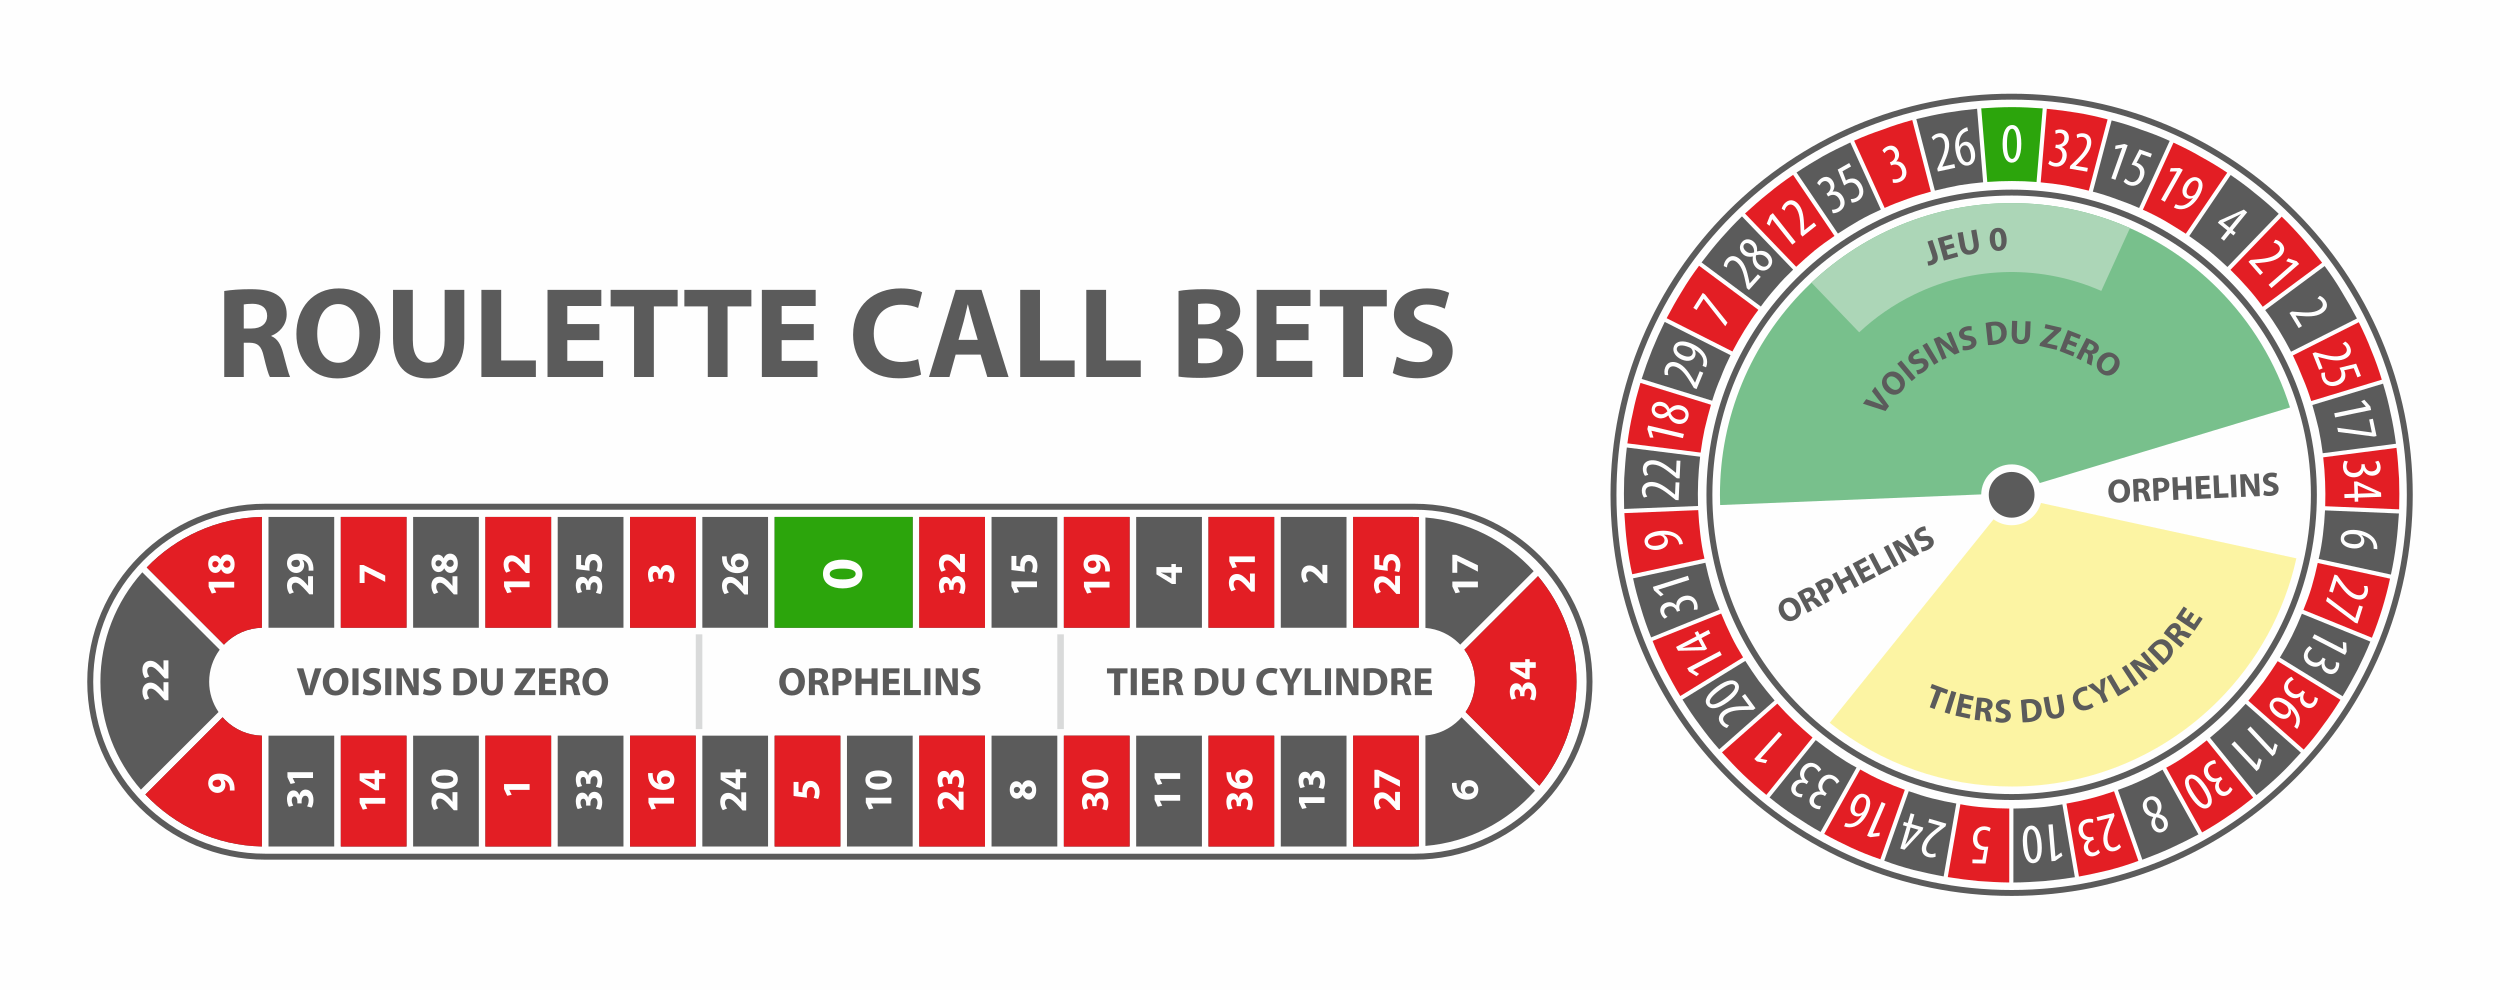 <?xml version="1.0" encoding="UTF-8"?>
<!DOCTYPE svg PUBLIC "-//W3C//DTD SVG 1.1//EN" "http://www.w3.org/Graphics/SVG/1.1/DTD/svg11.dtd">
<!-- Creator: CorelDRAW X7 -->
<svg xmlns="http://www.w3.org/2000/svg" xml:space="preserve" width="6745px" height="2670px" version="1.1" style="shape-rendering:geometricPrecision; text-rendering:geometricPrecision; image-rendering:optimizeQuality; fill-rule:evenodd; clip-rule:evenodd"
viewBox="0 0 67450 26700"
 xmlns:xlink="http://www.w3.org/1999/xlink">
 <defs>
  <style type="text/css">
   <![CDATA[
    .fil0 {fill:#FEFEFE}
    .fil6 {fill:#D9DADA}
    .fil2 {fill:#5B5B5B}
    .fil1 {fill:#5B5B5B}
    .fil9 {fill:#5B5B5B}
    .fil12 {fill:#FCF4A3}
    .fil13 {fill:#ACD6B7}
    .fil11 {fill:#78C08C}
    .fil10 {fill:#2CA50C}
    .fil4 {fill:#2CA50C}
    .fil3 {fill:#E31E24}
    .fil8 {fill:#E31E24}
    .fil5 {fill:#FEFEFE;fill-rule:nonzero}
    .fil7 {fill:#5B5B5B;fill-rule:nonzero}
   ]]>
  </style>
 </defs>
 <g id="Layer_x0020_1">
  <g id="_1221104400">
   <rect class="fil0" width="67450" height="26700"/>
   <g>
    <g>
     <rect class="fil0" x="2515" y="13752" width="40290" height="9281" rx="4880" ry="4880"/>
     <path class="fil1" d="M7155 13591l31009 0c1321,0 2521,540 3391,1411 870,870 1410,2070 1410,3391l0 0c0,1320 -540,2520 -1410,3391 -870,870 -2070,1410 -3391,1410l-31009 0c-1320,0 -2521,-540 -3391,-1410 -870,-871 -1410,-2071 -1410,-3391l0 0c0,-1321 540,-2521 1410,-3391 870,-871 2071,-1411 3391,-1411zm0 161l31009 0c2553,0 4641,2088 4641,4641l0 0c0,2552 -2088,4640 -4641,4640l-31009 0c-2552,0 -4640,-2088 -4640,-4640l0 0c0,-2553 2088,-4641 4640,-4641z"/>
     <g>
      <path class="fil2" d="M3922 21436c793,842 1909,1377 3144,1401l0 -2989c-375,-8 -730,-161 -996,-427 -22,-23 -44,-46 -64,-69l-2084 2084z"/>
      <path class="fil2" d="M3839 15440c-702,787 -1130,1822 -1130,2953l0 0c0,1111 413,2130 1093,2911l2094 -2094c-165,-241 -253,-524 -253,-817 0,-313 100,-614 285,-864l-2089 -2089z"/>
      <path class="fil2" d="M7066 13948c-1216,24 -2316,542 -3107,1362l2084 2083c9,-10 18,-19 27,-29 266,-266 621,-419 996,-427l0 -2989z"/>
      <polygon class="fil2" points="9017,13947 7244,13947 7244,16937 9017,16937 "/>
      <polygon class="fil2" points="10968,13947 9195,13947 9195,16937 10968,16937 "/>
      <polygon class="fil2" points="12919,13947 11146,13947 11146,16937 12919,16937 "/>
      <polygon class="fil2" points="14870,13947 13096,13947 13096,16937 14870,16937 "/>
      <polygon class="fil2" points="16821,13947 15047,13947 15047,16937 16821,16937 "/>
      <polygon class="fil2" points="18772,13947 16998,13947 16998,16937 18772,16937 "/>
      <polygon class="fil2" points="20722,13947 18949,13947 18949,16937 20722,16937 "/>
      <polygon class="fil2" points="24624,13947 20900,13947 20900,16937 24624,16937 "/>
      <polygon class="fil2" points="26575,13947 24802,13947 24802,16937 26575,16937 "/>
      <polygon class="fil2" points="28526,13947 26752,13947 26752,16937 28526,16937 "/>
      <polygon class="fil2" points="30477,13947 28703,13947 28703,16937 30477,16937 "/>
      <polygon class="fil2" points="32428,13947 30654,13947 30654,16937 32428,16937 "/>
      <polygon class="fil2" points="34378,13947 32605,13947 32605,16937 34378,16937 "/>
      <polygon class="fil2" points="36329,13947 34556,13947 34556,16937 36329,16937 "/>
      <path class="fil2" d="M38280 13951c-64,-3 -128,-4 -193,-4l-1580 0 0 2990 1773 0 0 -2986z"/>
      <path class="fil2" d="M41378 15411c-737,-812 -1768,-1353 -2920,-1449l0 2979c344,28 665,178 910,423 9,10 19,19 28,29l1982 -1982z"/>
      <path class="fil2" d="M41530 21198c626,-767 1003,-1744 1003,-2805l0 0c0,-1081 -391,-2075 -1038,-2848l-1985 1984c185,250 286,551 286,864 0,293 -89,576 -254,817l1988 1988z"/>
      <path class="fil2" d="M38458 22823c1171,-98 2217,-655 2956,-1490l-1981 -1981c-21,23 -43,46 -65,69 -245,245 -566,395 -910,423l0 2979z"/>
      <path class="fil2" d="M36507 22839l1580 0c65,0 129,-2 193,-5l0 -2986 -1773 0 0 2991z"/>
      <polygon class="fil2" points="34556,22839 36329,22839 36329,19848 34556,19848 "/>
      <polygon class="fil2" points="32605,22839 34378,22839 34378,19848 32605,19848 "/>
      <polygon class="fil2" points="30654,22839 32428,22839 32428,19848 30654,19848 "/>
      <polygon class="fil2" points="28703,22839 30477,22839 30477,19848 28703,19848 "/>
      <polygon class="fil2" points="26752,22839 28526,22839 28526,19848 26752,19848 "/>
      <polygon class="fil2" points="24802,22839 26575,22839 26575,19848 24802,19848 "/>
      <polygon class="fil2" points="22851,22839 24624,22839 24624,19848 22851,19848 "/>
      <polygon class="fil2" points="20900,22839 22673,22839 22673,19848 20900,19848 "/>
      <polygon class="fil2" points="18949,22839 20722,22839 20722,19848 18949,19848 "/>
      <polygon class="fil2" points="16998,22839 18772,22839 18772,19848 16998,19848 "/>
      <polygon class="fil2" points="15047,22839 16821,22839 16821,19848 15047,19848 "/>
      <polygon class="fil2" points="13096,22839 14870,22839 14870,19848 13096,19848 "/>
      <polygon class="fil2" points="11146,22839 12919,22839 12919,19848 11146,19848 "/>
      <polygon class="fil2" points="9195,22839 10968,22839 10968,19848 9195,19848 "/>
      <polygon class="fil2" points="7244,22839 9017,22839 9017,19848 7244,19848 "/>
      <path class="fil3" d="M7066 13947c-1216,24 -2316,543 -3107,1363l2084 2083c9,-10 18,-19 27,-29 266,-266 621,-419 996,-427l0 -2990z"/>
      <polygon class="fil3" points="10968,13947 9195,13947 9195,16937 10968,16937 "/>
      <polygon class="fil3" points="14870,13947 13096,13947 13096,16937 14870,16937 "/>
      <polygon class="fil3" points="18772,13947 16998,13947 16998,16937 18772,16937 "/>
      <path class="fil3" d="M3922 21436c793,842 1909,1377 3144,1402l0 -2990c-375,-8 -730,-161 -996,-427 -22,-23 -44,-46 -64,-69l-2084 2084z"/>
      <polygon class="fil3" points="9195,22839 10968,22839 10968,19848 9195,19848 "/>
      <polygon class="fil3" points="13096,22839 14870,22839 14870,19848 13096,19848 "/>
      <polygon class="fil3" points="16998,22839 18772,22839 18772,19848 16998,19848 "/>
      <polygon class="fil3" points="20900,22839 22673,22839 22673,19848 20900,19848 "/>
      <polygon class="fil3" points="24802,22839 26575,22839 26575,19848 24802,19848 "/>
      <polygon class="fil3" points="28703,22839 30477,22839 30477,19848 28703,19848 "/>
      <polygon class="fil3" points="32605,22839 34378,22839 34378,19848 32605,19848 "/>
      <path class="fil3" d="M36507 22839l1580 0c65,0 129,-2 193,-5l0 -2986 -1773 0 0 2991z"/>
      <path class="fil3" d="M41530 21198c626,-767 1003,-1744 1003,-2805 0,-1081 -391,-2075 -1038,-2848l-1985 1984c185,250 286,551 286,864 0,293 -89,576 -254,817l1988 1988z"/>
      <path class="fil3" d="M38280 13951c-64,-3 -128,-4 -193,-4l-1580 0 0 2990 1773 0 0 -2986z"/>
      <polygon class="fil3" points="34378,13947 32605,13947 32605,16937 34378,16937 "/>
      <polygon class="fil3" points="30477,13947 28703,13947 28703,16937 30477,16937 "/>
      <polygon class="fil3" points="26575,13947 24802,13947 24802,16937 26575,16937 "/>
      <polygon class="fil4" points="24624,13947 20900,13947 20900,16937 24624,16937 "/>
      <path class="fil5" d="M6319 15853l0 -156 -690 0 0 134 85 183 121 -27 -63 -131 0 -3 547 0zm11 -628c0,-160 -83,-265 -209,-265 -89,0 -146,59 -172,126l-3 0c-34,-68 -92,-100 -152,-100 -83,0 -177,67 -177,229 0,138 78,243 194,243 61,0 117,-33 151,-100l3 0c33,75 91,123 173,123 94,0 192,-81 192,-256zm-111 -6c0,60 -47,99 -97,97 -49,0 -88,-30 -103,-83 17,-64 54,-109 114,-109 49,0 86,37 86,95zm-492 3c0,-59 42,-84 84,-84 44,0 78,33 89,70 -17,55 -47,98 -94,98 -43,0 -79,-29 -79,-84z"/>
      <path class="fil5" d="M8445 15546l-133 0 0 260 -2 0 -53 -63c-89,-100 -181,-184 -297,-184 -125,0 -217,86 -217,242 0,93 32,174 72,226l115 -46c-27,-36 -57,-88 -57,-147 0,-80 44,-114 101,-114 80,2 158,76 293,226l80 90 98 0 0 -490zm10 -150c1,-19 2,-46 0,-74 -5,-107 -38,-197 -97,-263 -69,-75 -174,-121 -317,-121 -162,0 -298,84 -298,261 0,152 114,260 249,260 134,0 215,-99 215,-215 0,-63 -18,-107 -50,-138l1 -3c52,12 97,42 128,87 25,37 39,87 42,135 2,32 2,50 0,71l127 0zm-594 -193c0,-73 72,-100 146,-100 20,0 30,3 40,8 24,15 46,46 46,89 0,66 -51,98 -111,98 -72,1 -121,-39 -121,-95z"/>
      <polygon class="fil5" points="9703,15730 9836,15730 9836,15414 9838,15414 10393,15699 10393,15528 9805,15243 9703,15243 "/>
      <path class="fil5" d="M12341 15547l-133 0 0 260 -2 0 -53 -63c-89,-100 -182,-184 -297,-184 -125,0 -217,86 -217,242 0,93 32,174 71,226l116 -46c-28,-36 -57,-88 -57,-147 0,-80 44,-114 101,-114 80,2 158,76 292,226l81 90 98 0 0 -490zm11 -345c0,-160 -83,-265 -209,-265 -89,0 -146,59 -172,126l-3 0c-34,-68 -92,-99 -152,-99 -83,0 -177,66 -177,228 0,138 78,243 194,243 61,0 117,-33 151,-100l3 0c33,75 91,123 173,123 94,0 192,-81 192,-256zm-111 -6c0,60 -47,99 -97,98 -49,0 -88,-31 -103,-84 17,-64 54,-108 114,-108 49,0 86,37 86,94zm-492 3c0,-59 42,-84 84,-84 44,0 78,33 89,70 -17,56 -47,98 -94,98 -43,0 -79,-29 -79,-84z"/>
      <path class="fil5" d="M14289 15843l0 -156 -690 0 0 134 85 182 121 -26 -63 -132 0 -2 547 0zm0 -873l-133 0 0 260 -2 0 -53 -63c-89,-100 -182,-184 -297,-184 -126,0 -217,86 -217,242 0,94 32,174 71,226l116 -45c-28,-36 -57,-88 -57,-148 0,-80 44,-113 100,-113 81,2 159,75 293,226l81 89 98 0 0 -490z"/>
      <path class="fil5" d="M16199 16028c26,-41 49,-116 49,-205 0,-175 -89,-283 -211,-283 -90,0 -153,67 -168,150l-2 0c-29,-85 -87,-126 -160,-126 -95,0 -172,81 -172,229 0,89 25,172 52,213l117 -33c-17,-28 -42,-88 -42,-144 0,-68 31,-102 73,-102 58,0 78,69 79,123l0 63 116 0 0 -66c0,-71 31,-139 99,-139 52,0 92,43 92,126 0,66 -28,132 -43,161l121 33zm-652 -1054l0 380 362 45c-5,-28 -7,-55 -7,-93 0,-138 44,-194 115,-194 73,0 105,71 105,138 0,62 -19,125 -34,156l121 28c20,-38 39,-108 39,-192 0,-186 -113,-296 -242,-296 -80,0 -138,32 -173,84 -35,49 -50,116 -50,181 0,17 0,30 3,45l-107 -15 0 -267 -132 0z"/>
      <path class="fil5" d="M18147 15730c26,-40 49,-115 49,-204 0,-176 -89,-283 -211,-283 -90,0 -153,67 -168,150l-2 0c-30,-85 -87,-126 -160,-126 -95,0 -172,81 -172,229 0,89 25,172 52,213l117 -33c-17,-28 -42,-88 -42,-144 0,-68 31,-102 72,-102 59,0 79,69 80,123l0 63 116 0 0 -66c0,-71 31,-139 98,-139 52,0 93,42 93,126 0,66 -28,132 -43,160l121 33z"/>
      <path class="fil5" d="M20181 15550l-133 0 0 260 -2 0 -53 -64c-89,-99 -182,-183 -297,-183 -126,0 -217,86 -217,242 0,93 32,174 71,226l116 -46c-28,-36 -57,-88 -57,-147 0,-80 44,-114 100,-114 81,2 159,75 293,226l81 89 98 0 0 -489zm-700 -540c-1,16 -1,35 1,64 6,109 40,198 102,267 69,74 177,122 307,122 164,0 301,-90 301,-274 0,-150 -112,-255 -249,-255 -143,0 -225,98 -225,214 0,64 20,112 55,146l0 3c-81,-18 -154,-81 -165,-225 -3,-25 -4,-44 -3,-62l-124 0zm592 181c0,73 -65,108 -139,112 -19,0 -31,-2 -40,-7 -35,-16 -61,-52 -61,-95 0,-69 55,-103 118,-103 70,0 122,36 122,93z"/>
      <path class="fil5" d="M6328 21329c1,-18 2,-45 0,-73 -4,-107 -37,-197 -96,-263 -69,-76 -174,-121 -318,-121 -161,0 -297,84 -297,261 0,152 114,260 249,260 133,0 215,-99 215,-216 0,-62 -18,-107 -50,-138l1 -3c52,13 97,43 128,87 25,37 39,87 42,136 2,32 2,50 0,70l126 0zm-593 -192c0,-73 72,-101 145,-101 21,0 31,3 41,9 24,15 45,45 45,89 0,66 -51,98 -110,98 -72,1 -121,-40 -121,-95z"/>
      <path class="fil5" d="M8408 21790c25,-41 49,-116 49,-205 0,-175 -89,-282 -212,-282 -90,0 -152,66 -167,149l-2 0c-30,-85 -87,-126 -161,-126 -94,0 -172,82 -172,229 0,89 26,172 52,213l117 -32c-17,-29 -41,-89 -41,-145 0,-68 31,-102 72,-102 58,0 79,69 80,123l0 63 115 0 0 -66c0,-71 31,-139 99,-139 52,0 92,43 92,127 0,65 -27,131 -42,160l121 33zm37 -800l0 -156 -690 0 0 134 85 183 121 -27 -63 -131 0 -3 547 0z"/>
      <path class="fil5" d="M10393 21684l0 -156 -690 0 0 134 85 182 121 -26 -63 -132 0 -2 547 0zm0 -821l-165 0 0 -83 -121 0 0 83 -404 0 0 197 420 261 105 0 0 -306 165 0 0 -152zm-286 307l-2 0 -150 -92c-44,-23 -84,-41 -129,-64l0 -4c45,3 87,5 129,5l152 0 0 155z"/>
      <path class="fil5" d="M12341 21372l-133 0 0 260 -2 0 -53 -64c-89,-99 -182,-183 -297,-183 -125,0 -217,86 -217,242 0,93 32,174 71,226l116 -46c-28,-36 -57,-88 -57,-147 0,-80 44,-114 101,-114 80,2 158,75 292,226l81 89 98 0 0 -489zm-702 -352c0,178 158,263 358,263 195,-1 355,-80 355,-258 0,-176 -146,-262 -359,-262 -189,0 -354,72 -354,257zm122 2c0,-65 81,-98 234,-98 157,0 235,34 235,97 0,62 -75,101 -233,100 -160,1 -236,-40 -236,-99z"/>
      <polygon class="fil5" points="14289,21310 14289,21154 13599,21154 13599,21288 13684,21470 13805,21444 13742,21312 13742,21310 "/>
      <path class="fil5" d="M16199 21850c26,-40 49,-115 49,-205 0,-175 -89,-282 -211,-282 -90,0 -153,67 -168,150l-2 0c-29,-85 -87,-127 -160,-127 -95,0 -172,82 -172,230 0,89 25,172 52,213l117 -33c-17,-29 -42,-88 -42,-144 0,-68 31,-102 73,-102 58,0 78,69 79,123l0 63 116 0 0 -66c0,-71 31,-139 99,-139 52,0 92,42 92,126 0,66 -28,132 -43,160l121 33zm0 -589c26,-40 49,-116 49,-205 0,-175 -89,-282 -211,-282 -90,0 -153,67 -168,150l-2 0c-29,-85 -87,-127 -160,-127 -95,0 -172,82 -172,230 0,89 25,172 52,213l117 -33c-17,-29 -42,-88 -42,-144 0,-68 31,-102 73,-102 58,0 78,69 79,123l0 63 116 0 0 -66c0,-71 31,-139 99,-139 52,0 92,42 92,126 0,66 -28,132 -43,160l121 33z"/>
      <path class="fil5" d="M18184 21681l0 -156 -689 0 0 134 85 183 120 -27 -62 -131 0 -3 546 0zm-699 -823c-1,16 -1,35 1,65 5,108 39,197 102,266 69,74 177,122 307,122 164,0 301,-90 301,-274 0,-149 -112,-255 -249,-255 -144,0 -225,98 -225,214 0,65 20,112 55,146l0 3c-81,-18 -154,-81 -166,-225 -2,-25 -3,-44 -2,-62l-124 0zm592 181c0,74 -66,109 -139,112 -19,0 -32,-2 -40,-7 -35,-16 -62,-52 -62,-95 0,-69 56,-103 119,-103 70,0 122,36 122,93z"/>
      <path class="fil5" d="M20132 21378l-132 0 0 260 -2 0 -53 -64c-90,-100 -182,-183 -298,-183 -125,0 -216,86 -216,242 0,93 32,174 71,226l116 -46c-28,-36 -58,-88 -58,-147 0,-80 45,-114 101,-114 81,2 158,75 293,226l81 89 97 0 0 -489zm0 -538l-164 0 0 -83 -121 0 0 83 -405 0 0 197 421 261 105 0 0 -305 164 0 0 -153zm-285 308l-2 0 -151 -93c-43,-23 -84,-41 -128,-63l0 -5c44,3 87,6 128,6l153 0 0 155z"/>
      <path class="fil5" d="M21411 21096l0 380 362 45c-4,-28 -6,-55 -6,-93 0,-138 43,-194 115,-194 73,0 105,71 105,138 0,62 -19,125 -34,156l121 28c20,-38 39,-108 39,-192 0,-186 -114,-296 -242,-296 -81,0 -138,32 -173,84 -35,49 -50,116 -50,181 0,17 0,30 2,45l-106 -15 0 -267 -133 0z"/>
      <path class="fil5" d="M24049 21678l0 -156 -690 0 0 134 85 183 121 -27 -62 -132 0 -2 546 0zm-701 -636c0,179 158,264 357,264 196,-1 356,-80 356,-258 0,-176 -147,-262 -360,-262 -189,0 -353,72 -353,256zm122 3c0,-65 80,-98 233,-98 157,0 236,34 236,97 0,62 -76,100 -234,99 -160,1 -235,-39 -235,-98z"/>
      <path class="fil5" d="M25997 21359l-133 0 0 260 -2 0 -53 -64c-89,-100 -181,-183 -297,-183 -125,0 -217,85 -217,242 0,93 32,174 72,226l115 -46c-27,-36 -57,-88 -57,-148 0,-79 45,-113 101,-113 80,2 158,75 293,226l80 89 98 0 0 -489zm-37 -96c25,-40 49,-115 49,-205 0,-175 -89,-282 -211,-282 -91,0 -153,67 -168,150l-2 0c-30,-85 -87,-127 -161,-127 -94,0 -172,82 -172,230 0,89 26,172 52,213l117 -33c-17,-29 -41,-88 -41,-144 0,-68 31,-102 72,-102 58,0 79,69 80,123l0 63 115 0 0 -66c0,-71 31,-139 99,-139 52,0 92,42 92,126 0,66 -27,132 -42,160l121 33z"/>
      <path class="fil5" d="M27957 21317c0,-160 -84,-265 -209,-265 -90,0 -147,59 -172,126l-4 0c-34,-68 -92,-100 -151,-100 -84,0 -178,67 -178,228 0,138 78,243 195,243 60,0 116,-33 150,-99l4 0c32,75 90,123 173,123 93,0 192,-81 192,-256zm-112 -7c0,61 -47,99 -96,98 -50,0 -89,-31 -103,-84 17,-63 53,-108 113,-108 49,0 86,37 86,94zm-492 4c0,-60 42,-84 85,-84 43,0 77,33 88,70 -17,55 -47,98 -94,98 -43,0 -79,-29 -79,-84z"/>
      <path class="fil5" d="M29856 21863c25,-40 48,-115 48,-204 0,-176 -89,-283 -211,-283 -90,0 -153,67 -167,150l-3 0c-29,-85 -87,-126 -160,-126 -94,0 -172,81 -172,229 0,89 26,172 52,213l117 -33c-17,-28 -41,-88 -41,-144 0,-68 30,-102 72,-102 58,0 78,69 79,123l0 63 116 0 0 -66c0,-71 31,-139 99,-139 52,0 92,42 92,126 0,66 -27,132 -42,161l121 32zm-665 -845c0,178 158,263 358,263 195,-1 355,-80 355,-258 0,-176 -146,-262 -359,-262 -189,0 -354,72 -354,257zm122 2c0,-65 81,-98 234,-98 157,0 235,34 235,97 0,62 -75,100 -233,99 -160,1 -236,-39 -236,-98z"/>
      <path class="fil5" d="M31841 21604l0 -156 -690 0 0 134 85 183 121 -27 -63 -131 0 -3 547 0zm0 -589l0 -156 -690 0 0 134 85 183 121 -27 -63 -131 0 -3 547 0z"/>
      <path class="fil5" d="M33751 21867c26,-41 49,-116 49,-205 0,-175 -89,-283 -211,-283 -90,0 -153,67 -168,150l-2 0c-29,-85 -87,-126 -160,-126 -94,0 -172,82 -172,229 0,89 26,172 52,213l117 -32c-17,-29 -42,-89 -42,-145 0,-68 31,-102 73,-102 58,0 78,69 79,123l0 63 116 0 0 -66c0,-71 31,-139 99,-139 52,0 92,43 92,126 0,66 -28,132 -43,161l121 33zm-662 -1034c-1,16 -1,35 1,65 6,108 40,197 102,266 69,74 177,122 307,122 164,0 301,-90 301,-274 0,-149 -112,-254 -249,-254 -143,0 -225,97 -225,213 0,65 20,112 55,146l0 4c-81,-19 -154,-82 -166,-226 -2,-25 -3,-44 -2,-62l-124 0zm592 181c0,74 -65,109 -139,112 -19,0 -31,-2 -40,-7 -35,-15 -62,-52 -62,-95 0,-69 56,-103 119,-103 70,0 122,36 122,93z"/>
      <path class="fil5" d="M35737 21665l0 -156 -690 0 0 134 85 182 121 -26 -63 -132 0 -2 547 0zm-38 -379c26,-40 49,-116 49,-205 0,-175 -89,-282 -211,-282 -90,0 -153,67 -168,150l-2 0c-30,-85 -87,-127 -160,-127 -95,0 -172,82 -172,230 0,89 25,171 52,213l117 -33c-17,-29 -42,-88 -42,-144 0,-68 31,-102 72,-102 59,0 79,69 80,123l0 62 116 0 0 -65c0,-71 31,-139 98,-139 52,0 93,42 93,126 0,66 -28,132 -43,160l121 33z"/>
      <path class="fil5" d="M25996 16028c26,-40 49,-116 49,-205 0,-175 -89,-282 -211,-282 -90,0 -153,67 -168,150l-2 0c-30,-85 -87,-127 -160,-127 -95,0 -172,82 -172,230 0,89 25,171 52,213l116 -33c-17,-29 -41,-88 -41,-144 0,-68 31,-102 72,-102 59,0 79,69 80,123l0 62 116 0 0 -65c0,-71 30,-139 98,-139 52,0 93,42 93,126 0,66 -28,132 -43,160l121 33zm37 -1082l-132 0 0 260 -3 0 -53 -64c-89,-100 -181,-184 -297,-184 -125,0 -216,86 -216,242 0,94 32,174 71,226l115 -45c-27,-36 -57,-88 -57,-148 0,-79 45,-113 101,-113 81,2 158,75 293,226l81 89 97 0 0 -489z"/>
      <path class="fil5" d="M27978 15842l0 -156 -690 0 0 134 85 183 121 -27 -62 -132 0 -2 546 0zm-690 -843l0 380 362 45c-4,-28 -6,-55 -6,-93 0,-138 43,-194 115,-194 73,0 105,71 105,138 0,62 -19,125 -34,156l121 28c20,-38 39,-108 39,-192 0,-186 -114,-296 -242,-296 -81,0 -138,32 -173,84 -35,49 -50,116 -50,181 0,17 0,30 2,45l-106 -15 0 -267 -133 0z"/>
      <path class="fil5" d="M29935 15852l0 -156 -690 0 0 134 85 183 121 -27 -63 -131 0 -3 547 0zm10 -434c1,-18 2,-45 0,-73 -5,-107 -38,-197 -97,-263 -69,-75 -174,-121 -317,-121 -162,0 -298,84 -298,261 0,152 114,260 249,260 134,0 215,-99 215,-215 0,-63 -18,-108 -50,-138l1 -4c52,13 97,43 128,87 25,38 39,87 42,136 2,32 2,50 0,70l127 0zm-594 -192c0,-73 72,-101 146,-101 20,0 30,4 40,9 24,15 46,46 46,89 0,66 -51,98 -111,98 -72,1 -121,-40 -121,-95z"/>
      <path class="fil5" d="M31890 15299l-165 0 0 -83 -121 0 0 83 -404 0 0 197 420 261 105 0 0 -305 165 0 0 -153zm-286 308l-2 0 -150 -93c-44,-23 -84,-41 -129,-63l0 -5c45,4 87,6 129,6l152 0 0 155z"/>
      <path class="fil5" d="M33856 15473l-132 0 0 260 -3 0 -53 -64c-89,-99 -181,-183 -297,-183 -125,0 -216,86 -216,242 0,93 32,174 71,226l115 -46c-27,-36 -57,-88 -57,-147 0,-80 45,-114 101,-114 81,2 158,75 293,226l81 89 97 0 0 -489zm0 -306l0 -156 -690 0 0 134 85 183 121 -27 -62 -132 0 -2 546 0z"/>
      <path class="fil5" d="M35811 15242l-133 0 0 260 -2 0 -53 -63c-89,-100 -182,-184 -297,-184 -125,0 -217,86 -217,242 0,93 32,174 71,226l116 -46c-28,-36 -57,-88 -57,-147 0,-80 44,-114 101,-114 80,2 158,76 293,226l80 89 98 0 0 -489z"/>
      <path class="fil5" d="M37771 15536l-132 0 0 260 -3 0 -53 -63c-89,-100 -181,-184 -297,-184 -125,0 -216,86 -216,242 0,93 32,174 71,226l115 -46c-27,-36 -57,-88 -57,-147 0,-80 45,-114 101,-114 81,2 158,76 293,226l81 89 97 0 0 -489zm-690 -560l0 380 362 45c-4,-28 -6,-55 -6,-93 0,-138 43,-194 115,-194 73,0 105,71 105,138 0,62 -19,125 -34,156l121 28c20,-38 39,-108 39,-192 0,-185 -114,-296 -242,-296 -81,0 -138,32 -173,84 -35,49 -50,116 -50,182 0,16 0,29 2,44l-106 -15 0 -267 -133 0z"/>
      <path class="fil5" d="M39874 15846l0 -156 -690 0 0 133 85 183 121 -27 -62 -131 0 -2 546 0zm-690 -391l133 0 0 -316 2 0 555 284 0 -171 -588 -284 -102 0 0 487z"/>
      <path class="fil5" d="M37771 21365l-132 0 0 260 -3 0 -53 -64c-89,-100 -181,-184 -297,-184 -125,0 -216,86 -216,242 0,94 32,174 71,226l115 -45c-27,-36 -57,-88 -57,-148 0,-79 45,-113 101,-113 81,2 158,75 293,226l81 89 97 0 0 -489zm-690 -108l133 0 0 -316 2 0 555 285 0 -171 -588 -285 -102 0 0 487z"/>
      <path class="fil5" d="M39174 21123c-1,16 -1,35 1,65 6,108 40,197 102,266 69,75 178,122 307,122 165,0 301,-90 301,-273 0,-150 -112,-255 -249,-255 -143,0 -225,97 -225,213 0,65 20,113 55,147l0 3c-80,-18 -154,-82 -165,-225 -2,-26 -4,-45 -2,-63l-125 0zm593 182c0,73 -66,108 -139,111 -20,0 -32,-2 -41,-6 -35,-16 -61,-52 -61,-96 0,-69 55,-103 119,-103 70,0 122,36 122,94z"/>
      <path class="fil5" d="M22204 15482c0,266 235,393 533,393 292,-2 531,-119 531,-385 0,-263 -219,-391 -537,-391 -282,0 -527,108 -527,383zm182 3c0,-96 120,-145 348,-145 234,0 352,50 352,144 0,93 -113,150 -349,148 -239,2 -351,-58 -351,-147z"/>
      <path class="fil5" d="M4544 18405l-133 0 0 260 -2 0 -53 -64c-89,-100 -182,-184 -297,-184 -126,0 -217,86 -217,242 0,94 32,174 71,226l116 -45c-28,-36 -57,-88 -57,-148 0,-79 44,-113 100,-113 81,2 158,75 293,226l81 89 98 0 0 -489zm0 -589l-133 0 0 260 -2 0 -53 -64c-89,-100 -182,-184 -297,-184 -126,0 -217,86 -217,242 0,94 32,174 71,226l116 -45c-28,-36 -57,-88 -57,-148 0,-79 44,-113 100,-113 81,2 158,75 293,226l81 89 98 0 0 -489z"/>
      <path class="fil5" d="M41398 18898c26,-40 49,-115 49,-205 0,-175 -89,-282 -211,-282 -90,0 -153,67 -168,150l-2 0c-30,-85 -87,-127 -160,-127 -95,0 -172,82 -172,230 0,89 25,172 52,213l117 -33c-17,-29 -42,-88 -42,-144 0,-68 31,-102 72,-102 59,0 79,69 80,123l0 63 116 0 0 -66c0,-71 30,-139 98,-139 52,0 93,42 93,126 0,66 -28,132 -43,160l121 33zm37 -1031l-164 0 0 -83 -121 0 0 83 -404 0 0 197 420 261 105 0 0 -306 164 0 0 -152zm-285 307l-2 0 -151 -92c-43,-23 -84,-41 -128,-64l0 -4c44,3 87,5 128,5l153 0 0 155z"/>
      <rect class="fil6" x="18772" y="17114" width="177" height="2557"/>
      <rect class="fil6" x="28526" y="17114" width="177" height="2557"/>
      <g>
       <path class="fil7" d="M8430 18754l243 -722 -174 0 -92 308c-25,83 -47,168 -65,255l-3 0c-18,-90 -40,-172 -65,-258l-88 -305 -178 0 231 722 191 0zm629 -734c-213,0 -351,162 -351,378 0,206 125,367 340,367 211,0 354,-143 354,-380 0,-199 -121,-365 -343,-365zm-4 129c113,0 175,112 175,241 0,141 -63,246 -174,246 -109,0 -175,-100 -175,-241 0,-141 64,-246 174,-246zm454 -117l0 722 164 0 0 -722 -164 0zm278 688c41,23 122,44 204,44 199,0 292,-103 292,-224 0,-101 -60,-168 -188,-215 -93,-35 -134,-56 -134,-102 0,-37 35,-69 105,-69 71,0 123,20 151,34l37 -132c-43,-19 -103,-36 -184,-36 -171,0 -274,94 -274,217 0,105 79,172 199,213 86,31 121,57 121,102 0,47 -40,78 -115,78 -70,0 -137,-22 -181,-45l-33 135zm606 -688l0 722 164 0 0 -722 -164 0zm455 722l0 -218c0,-118 -2,-220 -6,-315l3 -1c36,85 83,178 126,255l154 279 171 0 0 -722 -150 0 0 211c0,108 3,205 14,301l-3 0c-32,-82 -75,-172 -118,-248l-150 -264 -191 0 0 722 150 0zm562 -34c40,23 122,44 204,44 198,0 292,-103 292,-224 0,-101 -60,-168 -188,-215 -93,-35 -134,-56 -134,-102 0,-37 35,-69 105,-69 71,0 122,20 151,34l37 -132c-43,-19 -103,-36 -185,-36 -170,0 -273,94 -273,217 0,105 79,172 199,213 86,31 121,57 121,102 0,47 -40,78 -115,78 -70,0 -137,-22 -181,-45l-33 135zm822 30c41,6 101,11 186,11 141,0 257,-30 333,-93 69,-59 120,-154 120,-293 0,-127 -47,-216 -122,-272 -70,-52 -159,-77 -296,-77 -82,0 -161,6 -221,15l0 709zm164 -592c14,-3 38,-6 74,-6 141,0 228,79 227,229 0,172 -96,254 -244,253 -20,0 -43,0 -57,-4l0 -472zm581 -126l0 402c0,231 107,331 289,331 189,0 301,-106 301,-329l0 -404 -163 0 0 415c0,128 -47,188 -133,188 -83,0 -130,-64 -130,-188l0 -415 -164 0zm902 722l561 0 0 -135 -342 0 0 -5 337 -488 0 -94 -524 0 0 135 312 0 0 4 -344 495 0 88zm1094 -439l-266 0 0 -150 282 0 0 -133 -446 0 0 722 461 0 0 -134 -297 0 0 -172 266 0 0 -133zm142 439l162 0 0 -284 49 0c66,1 97,25 117,115 21,89 38,148 50,169l167 0c-14,-28 -36,-123 -59,-204 -18,-66 -46,-115 -96,-135l0 -3c62,-23 127,-86 127,-178 0,-66 -23,-117 -66,-151 -51,-41 -126,-57 -234,-57 -86,0 -165,7 -217,15l0 713zm162 -601c12,-3 34,-6 74,-6 75,1 120,35 120,101 0,63 -49,104 -130,104l-64 0 0 -199zm787 -133c-213,0 -351,162 -351,378 0,206 125,367 339,367 211,0 355,-143 355,-380 0,-199 -121,-365 -343,-365zm-4 129c112,0 174,112 174,241 0,141 -63,246 -173,246 -109,0 -176,-100 -176,-241 0,-141 64,-246 175,-246z"/>
       <path class="fil7" d="M21374 18020c-213,0 -351,162 -351,378 0,206 125,367 340,367 211,0 354,-143 354,-380 0,-199 -121,-365 -343,-365zm-4 129c113,0 175,112 175,241 0,141 -63,246 -174,246 -109,0 -175,-100 -175,-241 0,-141 64,-246 174,-246zm454 605l162 0 0 -284 49 0c67,1 98,25 117,115 22,89 39,148 50,169l168 0c-14,-28 -37,-123 -59,-204 -19,-66 -46,-115 -97,-135l0 -3c62,-23 128,-86 128,-178 0,-66 -24,-117 -67,-151 -51,-41 -126,-57 -233,-57 -87,0 -165,7 -218,15l0 713zm162 -601c12,-3 34,-6 74,-6 75,1 120,35 120,101 0,63 -48,104 -130,104l-64 0 0 -199zm474 601l161 0 0 -259c15,3 35,4 56,4 96,0 179,-24 235,-76 42,-41 66,-101 66,-172 0,-71 -31,-131 -77,-167 -48,-39 -120,-58 -221,-58 -99,0 -170,7 -220,15l0 713zm161 -598c12,-3 35,-7 68,-7 81,0 127,40 127,106 0,74 -53,118 -140,118 -24,0 -41,-1 -55,-4l0 -213zm461 -124l0 722 164 0 0 -303 269 0 0 303 162 0 0 -722 -162 0 0 277 -269 0 0 -277 -164 0zm1167 283l-265 0 0 -150 282 0 0 -133 -446 0 0 722 461 0 0 -134 -297 0 0 -172 265 0 0 -133zm143 439l451 0 0 -138 -287 0 0 -584 -164 0 0 722zm547 -722l0 722 164 0 0 -722 -164 0zm456 722l0 -218c0,-118 -3,-220 -7,-315l3 -1c36,85 83,178 126,255l154 279 171 0 0 -722 -150 0 0 211c0,108 4,205 14,301l-3 0c-32,-82 -75,-172 -118,-248l-150 -264 -190 0 0 722 150 0zm561 -34c41,23 122,44 205,44 198,0 291,-103 291,-224 0,-101 -60,-168 -188,-215 -93,-35 -133,-56 -133,-102 0,-37 34,-69 105,-69 70,0 122,20 151,34l36 -132c-43,-19 -103,-36 -184,-36 -171,0 -273,94 -273,217 0,105 78,172 198,213 86,31 121,57 121,102 0,47 -40,78 -115,78 -69,0 -137,-22 -181,-45l-33 135z"/>
       <path class="fil7" d="M30059 18754l164 0 0 -585 197 0 0 -137 -554 0 0 137 193 0 0 585zm448 -722l0 722 164 0 0 -722 -164 0zm735 283l-266 0 0 -150 282 0 0 -133 -445 0 0 722 460 0 0 -134 -297 0 0 -172 266 0 0 -133zm143 439l161 0 0 -284 50 0c66,1 97,25 116,115 22,89 39,148 51,169l167 0c-14,-28 -37,-123 -59,-204 -18,-66 -46,-115 -97,-135l0 -3c63,-23 128,-86 128,-178 0,-66 -24,-117 -66,-151 -52,-41 -127,-57 -234,-57 -87,0 -165,7 -217,15l0 713zm161 -601c12,-3 35,-6 74,-6 75,1 120,35 120,101 0,63 -48,104 -129,104l-65 0 0 -199zm690 597c41,6 101,11 185,11 142,0 258,-30 334,-93 69,-59 120,-154 120,-293 0,-127 -48,-216 -123,-272 -69,-52 -158,-77 -295,-77 -83,0 -161,6 -221,15l0 709zm164 -592c14,-3 38,-6 74,-6 140,0 228,79 227,229 0,172 -96,254 -244,253 -21,0 -43,0 -57,-4l0 -472zm581 -126l0 402c0,231 107,331 289,331 188,0 301,-106 301,-329l0 -404 -163 0 0 415c0,128 -47,188 -133,188 -83,0 -130,-64 -130,-188l0 -415 -164 0zm1453 574c-32,13 -87,23 -136,23 -145,0 -231,-91 -231,-235 0,-161 101,-239 230,-239 58,0 104,13 137,27l33 -130c-28,-15 -93,-32 -177,-32 -219,0 -395,137 -395,383 0,206 129,361 379,361 87,0 155,-16 185,-31l-25 -127zm469 148l0 -301 238 -421 -183 0 -73 173c-21,51 -38,93 -54,138l-3 0c-18,-47 -33,-85 -55,-138l-74 -173 -187 0 229 426 0 296 162 0zm297 0l451 0 0 -138 -287 0 0 -584 -164 0 0 722zm548 -722l0 722 163 0 0 -722 -163 0zm455 722l0 -218c0,-118 -2,-220 -7,-315l4 -1c35,85 82,178 125,255l154 279 172 0 0 -722 -150 0 0 211c0,108 3,205 14,301l-4 0c-32,-82 -75,-172 -118,-248l-149 -264 -191 0 0 722 150 0zm589 -4c41,6 101,11 185,11 142,0 257,-30 333,-93 70,-59 120,-154 120,-293 0,-127 -47,-216 -122,-272 -69,-52 -158,-77 -295,-77 -83,0 -161,6 -221,15l0 709zm164 -592c14,-3 37,-6 74,-6 140,0 228,79 227,229 0,172 -97,254 -244,253 -21,0 -43,0 -57,-4l0 -472zm582 596l161 0 0 -284 50 0c66,1 97,25 116,115 22,89 39,148 51,169l167 0c-14,-28 -37,-123 -59,-204 -18,-66 -46,-115 -97,-135l0 -3c63,-23 128,-86 128,-178 0,-66 -24,-117 -67,-151 -51,-41 -126,-57 -233,-57 -87,0 -165,7 -217,15l0 713zm161 -601c12,-3 35,-6 74,-6 75,1 120,35 120,101 0,63 -48,104 -129,104l-65 0 0 -199zm903 162l-265 0 0 -150 281 0 0 -133 -445 0 0 722 460 0 0 -134 -296 0 0 -172 265 0 0 -133z"/>
      </g>
     </g>
    </g>
    <circle class="fil0" cx="54274" cy="13350" r="10742"/>
    <path class="fil7" d="M54274 2528c2988,0 5694,1211 7652,3170 1959,1958 3170,4664 3170,7652 0,2988 -1211,5694 -3170,7652 -1958,1959 -4664,3170 -7652,3170 -2988,0 -5694,-1211 -7652,-3170 -1958,-1958 -3170,-4664 -3170,-7652 0,-2988 1212,-5694 3170,-7652 1958,-1959 4664,-3170 7652,-3170zm7539 3283c-1929,-1929 -4595,-3123 -7539,-3123 -2944,0 -5610,1194 -7539,3123 -1929,1929 -3123,4595 -3123,7539 0,2944 1194,5610 3123,7539 1929,1929 4595,3123 7539,3123 2944,0 5610,-1194 7539,-3123 1930,-1929 3123,-4595 3123,-7539 0,-2944 -1193,-5610 -3123,-7539z"/>
    <path class="fil8" d="M55223 2935l-165 1985c218,20 437,46 653,83l2 0c215,43 431,87 643,141l507 -1923c-267,-71 -539,-133 -811,-177 -275,-46 -551,-81 -829,-109z"/>
    <path class="fil8" d="M58641 3848l-826 1810c202,89 399,189 591,298l2 1c189,114 379,229 565,349l1118 -1647c-230,-155 -468,-298 -711,-430l-1 -1 -1 0c-239,-142 -486,-263 -737,-380z"/>
    <path class="fil8" d="M61561 5845l-1383 1435c159,153 309,314 455,478 148,166 286,339 416,519l1602 -1188c-168,-222 -342,-438 -525,-648 -180,-206 -367,-406 -565,-596z"/>
    <path class="fil8" d="M63145 18881l-1693 -1043c-118,185 -243,365 -370,544l0 2c-135,179 -278,351 -422,522l1494 1318c185,-206 356,-424 519,-649l0 -1c170,-223 325,-456 472,-693z"/>
    <path class="fil8" d="M60791 21521l-1253 -1546c-173,136 -346,271 -530,392 -180,127 -369,243 -564,346l969 1746c243,-138 480,-285 710,-444l1 -1c232,-151 450,-321 667,-493z"/>
    <path class="fil8" d="M57694 23226l-657 -1877c-211,73 -423,140 -638,194 -214,54 -429,100 -646,138l337 1968c273,-48 542,-111 810,-173 268,-71 536,-151 794,-250z"/>
    <path class="fil8" d="M54209 23810l1 -1995c-221,-1 -443,-12 -664,-30 -220,-17 -439,-44 -655,-86l-340 1965c275,45 552,80 828,107 277,18 553,37 830,39z"/>
    <path class="fil8" d="M50732 23184l660 -1875c-206,-73 -410,-154 -607,-244 -205,-89 -402,-194 -596,-304l-972 1739c241,136 491,259 741,376 252,117 511,217 774,308z"/>
    <path class="fil8" d="M47656 21446l1246 -1548c-168,-142 -331,-289 -491,-439 -160,-152 -312,-311 -459,-475l-1493 1316c184,203 370,404 568,594 202,193 411,377 629,552z"/>
    <path class="fil8" d="M45334 18779l1695 -1043c-116,-187 -224,-378 -320,-575 -97,-200 -189,-402 -272,-608l-1850 739c101,261 221,515 345,765 127,244 259,486 402,722z"/>
    <path class="fil8" d="M44037 15493l1950 -420c-52,-216 -87,-436 -113,-657 -26,-217 -46,-435 -56,-653l-1993 81c18,277 36,554 71,829 35,276 80,549 141,820z"/>
    <path class="fil8" d="M43907 11962l1976 249c28,-217 65,-432 110,-646l1 -1c52,-216 107,-431 168,-644l-1903 -589c-79,268 -152,537 -206,811l0 1 0 1c-64,270 -109,544 -146,818z"/>
    <path class="fil8" d="M44966 8585l1775 898c102,-194 209,-386 325,-573 116,-189 240,-374 375,-550l-1600 -1190c-168,224 -325,455 -467,696l-1 1c-145,234 -279,475 -407,718z"/>
    <path class="fil8" d="M47080 5761l1381 1437c161,-151 326,-296 494,-437l1 -1c174,-140 355,-269 538,-395l-1116 -1648c-228,156 -452,319 -664,497l-2 1c-219,172 -425,359 -632,546z"/>
    <path class="fil8" d="M50024 3796l824 1814c199,-90 404,-169 609,-241 210,-77 422,-142 637,-198l-501 -1932c-267,73 -531,155 -790,255l-2 0 -1 1c-264,88 -523,187 -776,301z"/>
    <path class="fil9" d="M56972 3249l-507 1922c217,56 429,124 637,202 207,71 411,150 611,240l826 -1812c-253,-116 -512,-216 -776,-304l-1 -1 -1 0c-259,-98 -521,-181 -789,-247z"/>
    <path class="fil9" d="M60183 4722l-1117 1647c181,127 362,257 536,395l1 1c168,142 333,287 493,438l1384 -1435c-202,-192 -413,-376 -631,-548l-2 -1c-211,-178 -435,-341 -664,-497z"/>
    <path class="fil9" d="M62719 7178l-1604 1189c135,175 258,360 374,548 115,187 222,379 323,574l1778 -896c-128,-244 -263,-484 -408,-719l0 -1c-142,-241 -296,-471 -463,-695z"/>
    <path class="fil9" d="M62078 20307l-1491 -1317c-147,164 -301,322 -460,473 -162,153 -332,298 -502,441l1254 1547c218,-174 428,-358 630,-550 199,-189 384,-392 569,-594z"/>
    <path class="fil9" d="M57142 21312l658 1883c261,-98 521,-199 774,-316 250,-116 498,-237 741,-367l-970 -1746c-194,109 -391,213 -594,301 -198,92 -402,172 -609,245z"/>
    <path class="fil9" d="M55980 23667l-337 -1966c-217,41 -436,69 -656,86 -221,17 -443,26 -665,28l-1 1995c276,-1 554,-20 828,-38 278,-27 555,-61 831,-105z"/>
    <path class="fil9" d="M52440 23646l341 -1967c-217,-38 -433,-83 -646,-137 -216,-54 -427,-123 -637,-196l-661 1876c259,99 526,180 794,251 268,62 537,126 809,173z"/>
    <path class="fil9" d="M49119 22446l971 -1738c-195,-102 -381,-221 -562,-344 -184,-126 -361,-262 -539,-396l-1246 1548c214,175 435,342 667,493 232,151 464,306 709,437z"/>
    <path class="fil9" d="M46384 20217l1495 -1318c-144,-171 -287,-342 -421,-521l-1 -1c-127,-180 -253,-360 -369,-546l-1695 1043c147,237 301,470 470,692l0 1c164,225 335,444 521,650z"/>
    <path class="fil9" d="M44547 17197l1849 -748c-83,-204 -162,-410 -223,-622 -61,-213 -115,-428 -162,-644l-1951 420c56,269 128,536 211,799l0 1c79,269 170,534 276,794z"/>
    <path class="fil9" d="M43819 13732l1994 -81c-7,-222 -6,-443 3,-664 9,-223 28,-444 53,-665l-1977 -248c-35,275 -52,552 -71,829 -9,276 -10,553 -2,829z"/>
    <path class="fil9" d="M44292 10224l1903 588c65,-210 138,-417 227,-618 79,-209 169,-411 268,-611l-1776 -898c-123,248 -237,501 -341,758 -103,257 -197,518 -281,781z"/>
    <path class="fil9" d="M45908 7081l1600 1189c129,-180 268,-353 415,-517 142,-170 297,-326 456,-478l-1381 -1437c-197,190 -385,390 -566,596 -183,209 -356,425 -524,647z"/>
    <path class="fil9" d="M50746 5655l-824 -1811c-250,117 -497,238 -738,370 -242,139 -481,285 -713,440l1116 1648c186,-120 374,-237 565,-349l1 0c193,-109 391,-208 593,-298z"/>
    <path class="fil9" d="M51702 3212l501 1931c214,-54 429,-98 645,-142l1 -1 1 0c218,-34 436,-62 655,-82l-163 -1984c-278,26 -554,63 -830,108 -272,45 -541,107 -810,170z"/>
    <path class="fil10" d="M53454 2924l163 1985c221,-17 442,-24 664,-25 222,0 444,9 665,26l166 -1985c-276,-18 -552,-36 -829,-35 -276,0 -553,15 -829,34z"/>
    <path class="fil5" d="M54291 3373c-162,0 -261,175 -261,510 0,323 93,506 247,506 144,0 258,-148 258,-510 0,-315 -84,-506 -244,-506zm-6 101c95,0 133,175 133,407 0,238 -38,407 -131,407 -98,0 -139,-167 -139,-407 0,-238 42,-407 137,-407z"/>
    <path class="fil5" d="M55262 4417c35,34 101,64 164,75 177,31 302,-81 329,-241 27,-153 -44,-246 -127,-285l0 -3c103,-29 169,-105 186,-203 21,-127 -40,-239 -178,-263 -74,-13 -144,3 -185,25l10 92c36,-17 82,-34 130,-26 77,13 120,75 103,173 -20,120 -136,154 -206,144l-22 -4 -15 87 27 5c117,20 184,108 162,235 -21,122 -101,184 -202,167 -59,-10 -108,-42 -134,-65l-42 87zm1050 215l18 -102 -327 -56 1 -3 82 -79c148,-145 299,-301 331,-485 25,-147 -25,-280 -187,-308 -89,-15 -163,11 -202,34l13 92c29,-12 80,-42 151,-30 92,16 128,90 110,198 -32,184 -202,344 -345,484l-103 99 -13 75 471 81z"/>
    <path class="fil5" d="M56963 4813l110 39 332 -935 -92 -32 -238 45 -9 94 187 -34 3 1 -293 822zm1095 -664l-335 -119 -213 412c18,3 40,10 75,22 120,43 189,137 136,285 -50,142 -158,187 -253,153 -52,-19 -95,-57 -118,-84l-56 80c29,38 88,77 144,97 167,59 331,-33 397,-219 34,-95 29,-174 -2,-240 -33,-67 -103,-116 -153,-134 -13,-4 -23,-8 -36,-9l127 -235 252 89 35 -98z"/>
    <path class="fil5" d="M58306 5388l101 57 486 -865 -85 -47 -242 4 -25 91 190 -2 3 1 -428 761zm345 208c22,12 45,24 76,34 86,25 184,21 274,-20 125,-55 243,-165 339,-336 108,-191 126,-386 -22,-469 -133,-74 -293,12 -382,170 -88,157 -63,303 44,363 63,35 126,29 181,6l4 2c-79,106 -162,163 -239,189 -51,15 -107,15 -157,1 -25,-7 -46,-15 -68,-28l-50 88zm617 -714c68,38 76,146 -26,327 -16,29 -26,40 -39,51 -48,36 -107,42 -150,18 -69,-39 -83,-127 -11,-255 83,-148 174,-170 226,-141z"/>
    <path class="fil5" d="M60003 6496l172 -212 84 69 61 -75 -84 -68 393 -483 -89 -73 -653 293 -50 62 255 208 -172 212 83 67zm-19 -491l2 -3 286 -135c61,-29 108,-52 184,-92l4 4c-45,48 -87,92 -130,145l-177 218 -169 -137z"/>
    <path class="fil5" d="M60978 7423l78 -68 -218 -250 3 -2 113 -9c206,-19 422,-45 563,-167 112,-99 157,-233 49,-357 -59,-68 -133,-95 -178,-102l-48 80c30,8 89,18 136,72 61,70 43,151 -40,223 -141,123 -373,139 -573,158l-142 12 -57 50 314 360zm228 262l77 88 747 -652 -64 -74 -230 -77 -54 77 180 62 2 3 -658 573z"/>
    <path class="fil5" d="M60718 19600l-84 79 677 725 71 -67 70 -232 -80 -51 -55 182 -3 2 -596 -638zm-429 401l-85 79 678 725 71 -67 69 -232 -79 -51 -56 182 -2 2 -596 -638z"/>
    <path class="fil5" d="M59761 20508c-49,-1 -117,23 -171,58 -150,98 -165,265 -77,400 86,130 201,150 288,122l2 2c-55,91 -51,193 3,275 71,108 192,148 310,71 62,-41 103,-101 118,-145l-70 -60c-14,37 -37,81 -78,108 -65,42 -139,27 -193,-56 -67,-102 -6,-206 52,-246l19 -12 -48 -74 -23 15c-100,65 -208,47 -280,-62 -67,-103 -51,-203 34,-259 50,-33 107,-43 143,-44l-29 -93zm-176 1277c135,-89 122,-290 -61,-570 -178,-270 -356,-372 -485,-288 -120,79 -134,266 64,568 173,264 348,377 482,290zm-50 -88c-79,52 -207,-74 -335,-268 -130,-199 -191,-361 -113,-412 81,-54 208,64 339,264 131,199 188,364 109,416z"/>
    <path class="fil5" d="M57963 21505c-140,61 -186,212 -124,354 47,109 144,164 253,184l2 4c-59,94 -64,187 -29,267 45,105 157,186 287,130 114,-50 175,-179 115,-319 -34,-77 -112,-138 -210,-157l-3 -2c52,-84 92,-198 37,-326 -49,-113 -177,-201 -328,-135zm30 82c79,-34 155,15 200,118 34,79 24,177 -30,254 -90,-16 -176,-49 -221,-154 -49,-113 -16,-189 51,-218zm333 773c-66,29 -128,-14 -166,-102 -30,-69 -19,-145 18,-208 72,12 148,34 188,127 36,82 20,157 -40,183z"/>
    <path class="fil5" d="M55382 22238l-115 10 82 988 98 -8 198 -139 -31 -90 -156 108 -3 1 -73 -870zm-517 1051c161,-14 246,-197 218,-530 -27,-322 -135,-497 -289,-484 -143,12 -244,169 -214,529 26,315 126,498 285,485zm-2 -101c-94,8 -147,-164 -166,-395 -20,-237 4,-409 97,-417 97,-8 152,156 172,394 20,238 -9,410 -103,418z"/>
    <path class="fil5" d="M53215 23291l355 8 74 -457c-18,2 -41,3 -78,3 -128,-4 -222,-72 -218,-229 3,-151 92,-226 193,-224 55,1 108,24 138,43l28 -94c-39,-27 -107,-45 -167,-47 -177,-4 -304,135 -309,332 -2,100 27,174 77,227 52,54 134,79 187,80 14,0 25,0 37,-2l-48 263 -267 -7 -2 104z"/>
    <path class="fil5" d="M52053 22089l-29 99 318 93 -1 3 -90 69c-164,127 -332,266 -384,444 -42,144 -7,281 151,327 86,25 163,8 205,-10l-3 -93c-30,9 -84,33 -153,13 -90,-26 -118,-105 -87,-210 52,-179 239,-318 397,-442l113 -87 21 -73 -458 -133zm-504 -147l-77 262 -104 -30 -26 92 104 30 -175 598 110 32 488 -524 22 -76 -316 -92 76 -262 -102 -30zm209 445l-1 3 -212 236c-45,50 -79,90 -133,156l-6 -1c23,-62 44,-119 64,-185l78 -270 210 61z"/>
    <path class="fil5" d="M50873 21684l-106 -46 -393 911 90 38 240 -29 15 -93 -188 21 -3 -1 345 -801zm-1120 610c16,5 40,14 72,21 86,17 195,4 282,-49 114,-66 219,-184 295,-360 90,-209 80,-404 -79,-473 -145,-63 -284,42 -358,215 -75,173 -41,314 75,364 69,30 135,17 192,-20l4 2c-83,130 -208,256 -375,227 -29,-6 -50,-12 -69,-18l-39 91zm534 -777c73,32 94,142 15,329 -12,27 -24,43 -32,51 -56,56 -115,67 -160,47 -75,-32 -93,-121 -33,-258 68,-159 149,-195 210,-169z"/>
    <path class="fil5" d="M49628 21084c-18,-44 -67,-98 -120,-133 -151,-98 -310,-45 -398,91 -85,130 -56,244 4,312l-1 3c-106,-14 -197,30 -251,114 -70,107 -58,235 60,311 62,41 134,55 180,50l27 -88c-40,2 -89,-1 -130,-28 -65,-42 -81,-116 -27,-199 67,-103 187,-88 247,-51l19 12 48 -74 -23 -15c-100,-65 -127,-172 -56,-280 67,-104 165,-129 251,-74 50,33 82,81 98,113l72 -64zm-492 -320c-18,-45 -67,-98 -121,-133 -151,-98 -309,-45 -398,91 -84,130 -56,243 5,312l-2 3c-105,-14 -196,30 -250,113 -70,108 -58,236 59,312 63,41 134,54 181,50l26 -88c-39,1 -88,-1 -129,-28 -65,-42 -81,-116 -27,-199 66,-103 186,-89 246,-52l19 13 48 -74 -23 -15c-99,-65 -126,-172 -56,-281 68,-103 166,-128 252,-73 50,33 82,81 97,113l73 -64z"/>
    <polygon class="fil5" points="48081,19819 47995,19742 47330,20477 47402,20543 47639,20592 47684,20509 47498,20469 47496,20467 "/>
    <path class="fil5" d="M47081 18723l-84 62 197 266 -3 2 -113 1c-208,1 -425,10 -575,120 -120,89 -176,219 -78,352 53,72 125,105 169,116l54 -76c-29,-11 -87,-25 -129,-83 -56,-75 -31,-154 58,-219 150,-111 383,-108 584,-111l142 0 61 -45 -283 -385zm-1024 304c96,131 296,106 565,-92 260,-192 352,-376 261,-500 -85,-115 -272,-120 -563,95 -254,188 -358,369 -263,497zm85 -54c-56,-77 62,-211 249,-349 191,-142 350,-211 405,-137 58,79 -52,212 -245,354 -191,141 -353,208 -409,132z"/>
    <path class="fil5" d="M46453 17671l-54 -103 -878 461 46 87 205 128 70 -63 -160 -102 -2 -2 773 -406zm-356 -677l-241 127 -51 -96 -85 45 51 96 -552 289 54 102 715 -13 71 -37 -154 -291 242 -127 -50 -95zm-175 460l-3 1 -316 11c-68,3 -120,6 -206,13l-2 -5c60,-27 116,-51 177,-83l248 -131 102 194z"/>
    <path class="fil5" d="M45795 16448c14,-46 10,-119 -9,-180 -55,-171 -211,-231 -365,-182 -149,47 -199,153 -195,244l-3 1c-73,-77 -171,-101 -266,-71 -122,39 -194,145 -152,279 23,71 69,127 108,153l77 -51c-32,-24 -68,-57 -83,-104 -23,-74 11,-141 106,-171 116,-37 200,50 223,117l7 21 84 -26 -8 -27c-36,-113 10,-213 134,-252 118,-37 210,6 241,103 18,57 12,115 4,149l97 -3zm-220 -803l-35 -111 -945 300 29 93 180 163 80 -50 -140 -128 -1 -3 832 -264z"/>
    <path class="fil5" d="M45405 14677c-3,-24 -9,-50 -19,-80 -33,-83 -97,-159 -184,-204 -121,-65 -280,-91 -474,-62 -217,33 -382,138 -356,306 22,150 189,224 369,197 178,-27 277,-136 259,-258 -11,-71 -55,-117 -107,-146l-1 -4c132,-3 228,27 297,72 43,31 77,75 97,123 10,25 16,45 20,71l99 -15zm-942 -48c-12,-77 69,-149 274,-180 33,-5 47,-4 65,-1 58,16 98,60 105,108 12,78 -49,143 -194,165 -168,25 -241,-33 -250,-92z"/>
    <path class="fil5" d="M45311 13017l-104 -4 -15 330 -3 0 -89 -71c-162,-130 -336,-260 -522,-269 -149,-6 -275,60 -282,224 -4,90 31,160 58,197l90 -25c-16,-27 -52,-74 -49,-146 5,-93 74,-138 184,-133 186,8 365,157 523,282l110 89 77 4 22 -478zm27 -586l-104 -5 -15 331 -3 -1 -89 -71c-162,-130 -336,-260 -522,-268 -149,-7 -274,59 -282,223 -4,90 31,161 58,197l90 -25c-16,-27 -52,-74 -48,-146 4,-93 73,-138 183,-133 186,8 365,157 523,282l111 89 76 4 22 -477z"/>
    <path class="fil5" d="M45406 11821l26 -112 -965 -228 -22 95 70 231 95 -1 -54 -182 0 -3 850 200zm147 -571c35,-149 -58,-276 -208,-312 -116,-27 -219,18 -300,93l-4 -1c-40,-104 -112,-163 -197,-183 -111,-26 -243,15 -276,153 -28,120 39,247 187,282 82,19 178,-7 251,-74l4 -1c36,92 103,193 238,225 121,28 267,-22 305,-182zm-83 -25c-20,83 -106,115 -214,89 -85,-20 -157,-87 -186,-175 66,-63 144,-112 255,-86 121,28 162,101 145,172zm-819 -196c16,-70 88,-94 181,-72 73,17 128,71 156,139 -53,50 -116,98 -214,75 -88,-21 -138,-79 -123,-142z"/>
    <path class="fil5" d="M45955 10056l-96 -39 -126 306 -3 -1 -59 -97c-108,-177 -228,-359 -400,-430 -139,-57 -279,-37 -342,115 -34,83 -25,161 -12,205l93 7c-5,-31 -23,-87 4,-154 36,-86 117,-105 218,-63 172,71 291,271 397,442l73 122 71 29 182 -442zm74 -146c9,-22 18,-47 24,-79 15,-88 -1,-185 -52,-269 -70,-118 -194,-222 -375,-297 -203,-84 -398,-78 -463,78 -58,141 47,290 215,360 167,68 308,26 355,-88 27,-67 13,-129 -16,-180l1 -5c115,66 182,141 217,215 21,49 28,104 20,155 -4,27 -9,48 -19,72l93 38zm-783 -526c29,-72 135,-93 327,-14 31,13 43,21 56,33 41,44 54,102 35,147 -30,73 -116,97 -251,41 -157,-64 -190,-152 -167,-207z"/>
    <polygon class="fil5" points="45685,8308 45773,8363 45964,8062 45966,8063 46547,8802 46608,8705 46000,7942 45940,7904 "/>
    <path class="fil5" d="M47505 7470l-77 -69 -222 246 -2 -2 -23 -111c-44,-203 -96,-414 -235,-538 -111,-100 -250,-128 -360,-6 -60,67 -77,144 -79,189l85 38c5,-31 7,-90 55,-143 62,-70 145,-61 226,12 139,124 184,353 227,550l29 139 57 50 319 -355zm243 -253c102,-114 81,-270 -34,-373 -89,-80 -201,-90 -307,-62l-4 -4c15,-109 -20,-196 -85,-254 -85,-77 -220,-104 -315,2 -83,92 -85,236 29,337 62,57 159,79 256,56l3 1c-12,98 -1,218 102,311 92,82 245,108 355,-14zm-62 -62c-57,64 -147,50 -230,-24 -65,-58 -96,-151 -79,-243 88,-23 180,-29 265,47 92,83 93,166 44,220zm-625 -564c48,-54 123,-40 194,24 56,50 78,123 70,196 -70,19 -148,31 -223,-37 -67,-60 -84,-134 -41,-183z"/>
    <path class="fil5" d="M48356 6600l91 -72 -615 -778 -76 60 -89 225 75 58 71 -176 2 -2 541 685zm649 -513l-64 -81 -260 205 -2 -3 -4 -113c-8,-207 -24,-424 -140,-570 -92,-118 -224,-169 -354,-67 -70,56 -100,128 -110,173l78 51c10,-29 22,-87 78,-132 73,-57 153,-35 221,51 116,146 121,379 130,580l5 142 47 60 375 -296z"/>
    <path class="fil5" d="M49448 5752c48,5 118,-14 174,-46 156,-88 182,-254 102,-394 -77,-136 -190,-163 -279,-140l-2 -3c61,-87 63,-188 14,-275 -63,-111 -182,-160 -304,-90 -65,37 -110,94 -127,137l66 64c17,-36 42,-78 84,-102 68,-38 141,-18 190,68 60,106 -8,206 -68,242l-20 11 44 77 23 -13c104,-59 211,-34 275,79 61,107 38,206 -50,257 -52,29 -110,36 -146,35l24 93zm443 -1353l-310 176 173 430c14,-11 33,-24 65,-42 112,-63 228,-54 305,83 75,131 37,242 -50,292 -48,27 -105,34 -141,34l25 95c47,3 115,-17 167,-46 154,-87 191,-272 94,-443 -50,-88 -112,-136 -183,-156 -72,-18 -155,2 -202,29 -12,6 -21,12 -30,20l-94 -250 232 -131 -51 -91z"/>
    <path class="fil5" d="M51070 4929c47,12 119,5 179,-17 169,-62 222,-220 166,-372 -54,-146 -161,-192 -253,-184l-1 -3c75,-76 94,-176 60,-269 -44,-120 -153,-187 -285,-139 -70,26 -124,74 -148,114l54 74c23,-32 54,-70 100,-86 73,-27 142,5 176,98 42,114 -42,202 -107,227l-22 8 31 83 26 -9c111,-41 213,1 258,123 42,116 3,210 -93,245 -56,21 -114,17 -149,11l8 96z"/>
    <path class="fil5" d="M52750 4528l-21 -101 -324 69 -1 -3 47 -104c84,-189 166,-391 128,-573 -32,-146 -127,-251 -288,-216 -88,18 -148,70 -176,106l47 80c22,-22 59,-68 129,-83 91,-20 153,36 175,143 39,182 -59,394 -140,578l-59 129 16 75 467 -100zm327 -1096c-16,5 -41,12 -71,25 -80,36 -161,109 -202,203 -54,120 -72,276 -32,464 47,223 169,376 338,340 155,-33 207,-198 168,-382 -39,-185 -149,-280 -273,-254 -73,16 -118,65 -144,128l-5 1c-7,-155 22,-329 175,-403 27,-12 48,-19 67,-25l-21 -97zm14 943c-78,16 -159,-62 -202,-260 -6,-28 -6,-48 -4,-60 13,-78 56,-121 103,-131 79,-17 146,45 177,192 36,168 -9,245 -74,259z"/>
    <path class="fil5" d="M56567 22047l25 101 322 -78 0 3 -43 105c-79,192 -155,396 -111,576 35,146 133,247 293,209 88,-22 146,-75 173,-111l-49 -80c-21,23 -57,71 -127,88 -90,22 -153,-32 -179,-139 -44,-181 48,-395 124,-581l55 -131 -18 -74 -465 112zm-93 57c-45,-17 -117,-18 -179,-3 -175,43 -245,195 -207,352 37,151 138,208 230,211l1 3c-83,67 -113,164 -89,260 30,125 131,204 267,171 73,-18 132,-61 161,-97l-47 -80c-25,29 -61,63 -108,75 -76,18 -141,-21 -164,-117 -29,-119 64,-197 132,-215l22 -5 -21 -86 -27 6c-115,29 -212,-25 -242,-151 -29,-120 20,-209 119,-233 58,-14 115,-5 149,6l3 -97z"/>
    <path class="fil7" d="M54274 5116c2274,0 4333,921 5823,2411 1490,1491 2412,3549 2412,5823 0,2274 -922,4332 -2412,5823 -1490,1490 -3549,2411 -5823,2411 -2274,0 -4332,-921 -5822,-2411 -1491,-1491 -2412,-3549 -2412,-5823 0,-2274 921,-4332 2412,-5823 1490,-1490 3548,-2411 5822,-2411zm5709 2525c-1461,-1461 -3479,-2365 -5709,-2365 -2230,0 -4248,904 -5709,2365 -1461,1461 -2365,3479 -2365,5709 0,2230 904,4248 2365,5709 1461,1461 3479,2365 5709,2365 2230,0 4248,-904 5709,-2365 1462,-1461 2365,-3479 2365,-5709 0,-2230 -903,-4248 -2365,-5709z"/>
    <path class="fil8" d="M63640 8693l-1777 896c97,200 185,404 266,611 88,202 162,409 227,620l1905 -576c-81,-265 -172,-527 -280,-783l0 -1 -1 -1c-99,-261 -216,-515 -340,-766z"/>
    <path class="fil8" d="M64657 12083l-1977 256c26,218 43,436 51,656 8,220 11,442 3,663l1995 84c8,-277 7,-554 -2,-828 -18,-277 -35,-555 -70,-831z"/>
    <path class="fil8" d="M64483 15612l-1951 -423c-46,216 -100,432 -162,644 -62,212 -141,417 -224,622l1848 751c105,-257 196,-520 278,-785 81,-267 153,-537 211,-809z"/>
    <path class="fil9" d="M64294 10351l-1906 576c61,213 117,428 169,643l0 2c46,217 82,436 110,656l1976 -256c-37,-274 -82,-549 -144,-819l-1 -1c-53,-270 -123,-538 -204,-801z"/>
    <path class="fil9" d="M64723 13854l-1994 -84c-11,221 -30,443 -57,663 -27,218 -63,434 -114,647l1949 422c61,-271 106,-545 141,-820 36,-275 56,-552 75,-828z"/>
    <path class="fil9" d="M63952 17310l-1847 -751c-83,206 -173,409 -272,608 -99,196 -207,388 -322,575l1693 1043c144,-235 277,-476 404,-719 123,-248 242,-499 344,-756z"/>
    <path class="fil5" d="M62019 8852l88 -54 -172 -282 3 -2 113 10c207,17 424,28 583,-69 128,-78 195,-203 109,-343 -47,-77 -115,-116 -158,-131l-60 71c27,13 84,32 121,94 49,79 17,156 -77,213 -159,97 -391,73 -592,58l-141 -12 -66 39 249 408z"/>
    <path class="fil5" d="M62568 9977l96 -38 -121 -308 3 -1 109 29c201,52 414,100 587,31 139,-55 226,-166 166,-319 -33,-84 -94,-134 -134,-156l-72 59c26,18 78,47 104,114 34,86 -10,156 -112,197 -174,68 -398,6 -593,-44l-138 -36 -71 28 176 444zm1131 166l-130 -331 -450 111c9,15 19,36 32,70 47,120 22,233 -125,291 -140,55 -244,3 -281,-91 -21,-51 -20,-109 -14,-144l-98 11c-10,46 0,116 22,172 65,164 242,227 425,155 94,-37 151,-92 180,-159 29,-69 20,-154 0,-204 -5,-13 -9,-23 -16,-33l261 -58 98 248 96 -38z"/>
    <path class="fil5" d="M62978 11150l23 113 971 -201 -20 -96 -162 -180 -85 41 126 142 1 3 -854 178zm1043 148l-101 21 72 349 -3 1 -930 -128 23 112 968 126 69 -14 -98 -467z"/>
    <path class="fil5" d="M63253 12429c-26,40 -42,111 -40,175 6,180 141,279 302,274 156,-6 232,-94 254,-183l3 0c49,94 137,143 237,140 128,-5 226,-87 221,-228 -3,-74 -32,-140 -63,-176l-87 29c24,31 50,73 51,122 3,78 -49,133 -148,136 -122,4 -179,-102 -183,-172l-1 -23 -88 3 1 27c4,119 -68,203 -198,207 -123,4 -200,-62 -204,-164 -2,-59 19,-113 37,-145l-94 -22zm1 1009l273 -9 3 108 96 -3 -3 -109 622 -21 -4 -114 -650 -300 -79 2 11 330 -273 9 4 107zm358 -338l3 0 290 128c62,27 110,46 190,77l0 6c-66,-2 -127,-4 -195,-2l-281 10 -7 -219z"/>
    <path class="fil5" d="M64139 14819c0,-17 2,-43 0,-76 -7,-87 -50,-188 -126,-257 -94,-91 -236,-159 -427,-184 -226,-28 -411,36 -432,207 -20,158 119,261 305,285 188,24 314,-48 330,-174 9,-74 -22,-133 -73,-178l0 -5c149,44 304,130 323,298 2,30 2,51 1,71l99 13zm-895 -298c10,-79 111,-129 312,-105 29,3 48,10 58,16 69,38 96,92 90,141 -10,80 -91,122 -239,103 -171,-21 -229,-89 -221,-155z"/>
    <path class="fil5" d="M62840 15956l99 31 100 -316 3 1 67 92c123,167 258,338 436,394 142,45 280,14 330,-143 27,-86 12,-163 -5,-205l-94 1c9,29 31,85 9,153 -28,89 -106,115 -211,82 -178,-57 -313,-247 -433,-408l-83 -115 -73 -23 -145 456zm910 411l-99 -31 -108 340 -2 -1 -749 -567 -35 109 782 584 67 22 144 -456z"/>
    <path class="fil5" d="M62442 17111l-54 103 881 456 45 -87 -12 -241 -92 -22 8 190 -1 2 -775 -401zm-128 320c-43,23 -92,77 -121,134 -83,160 -14,312 130,386 138,72 248,33 310,-35l3 2c-4,106 50,192 138,238 113,59 239,35 304,-90 34,-66 41,-139 32,-185l-91 -17c6,39 8,88 -14,131 -36,69 -108,92 -196,47 -109,-56 -106,-177 -75,-240l10 -21 -78 -40 -13 24c-55,106 -158,143 -274,84 -109,-57 -144,-153 -97,-243 27,-53 72,-90 102,-109l-70 -66z"/>
    <path class="fil5" d="M61827 18259c-46,15 -103,60 -141,111 -109,144 -67,306 62,403 124,94 238,74 311,19l3 1c-22,105 16,199 95,258 102,78 231,75 315,-36 46,-60 64,-130 63,-177l-86 -33c-1,40 -7,89 -37,127 -47,63 -122,73 -201,13 -97,-74 -74,-192 -33,-249l14 -19 -71 -53 -16 22c-72,95 -181,114 -284,36 -98,-75 -117,-175 -55,-256 36,-48 87,-77 120,-90l-59 -77zm150 1409c9,-15 24,-36 38,-66 37,-79 51,-187 20,-285 -37,-126 -126,-256 -279,-373 -181,-137 -374,-174 -478,-36 -96,126 -27,286 123,399 150,114 295,115 372,14 45,-59 48,-126 26,-191l3 -3c107,111 198,263 130,418 -12,27 -23,46 -34,63l79 60zm-626 -705c48,-63 160,-57 323,65 23,17 36,33 42,43 40,67 37,128 7,167 -49,64 -140,60 -259,-30 -137,-104 -153,-191 -113,-245z"/>
    <path class="fil7" d="M6050 10172l527 0 0 -925 160 0c217,4 318,84 381,377 69,290 125,482 164,548l544 0c-45,-91 -119,-398 -192,-663 -59,-217 -150,-374 -314,-440l0 -10c202,-74 415,-280 415,-580 0,-216 -76,-380 -216,-492 -168,-133 -412,-185 -761,-185 -283,0 -537,21 -708,49l0 2321zm527 -1958c38,-7 111,-18 240,-18 245,4 391,112 391,329 0,205 -157,338 -422,338l-209 0 0 -649zm2565 -433c-695,0 -1145,527 -1145,1232 0,670 408,1197 1107,1197 687,0 1155,-467 1155,-1239 0,-649 -395,-1190 -1117,-1190zm-14 422c366,0 569,363 569,786 0,457 -206,799 -566,799 -356,0 -572,-325 -572,-785 0,-458 209,-800 569,-800zm1476 -383l0 1312c0,750 349,1078 943,1078 614,0 980,-345 980,-1071l0 -1319 -530 0 0 1354c0,415 -154,611 -433,611 -272,0 -426,-206 -426,-611l0 -1354 -534 0zm2384 2352l1470 0 0 -447 -936 0 0 -1905 -534 0 0 2352zm3183 -1428l-865 0 0 -488 918 0 0 -436 -1452 0 0 2352 1500 0 0 -436 -966 0 0 -559 865 0 0 -433zm936 1428l534 0 0 -1906 642 0 0 -446 -1808 0 0 446 632 0 0 1906zm1989 0l534 0 0 -1906 642 0 0 -446 -1808 0 0 446 632 0 0 1906zm2859 -1428l-866 0 0 -488 918 0 0 -436 -1452 0 0 2352 1501 0 0 -436 -967 0 0 -559 866 0 0 -433zm2816 946c-105,42 -283,77 -443,77 -475,0 -754,-297 -754,-768 0,-523 328,-778 750,-778 189,0 339,42 447,87l108 -422c-94,-49 -303,-105 -579,-105 -712,0 -1284,447 -1284,1250 0,670 418,1176 1232,1176 286,0 506,-53 603,-101l-80 -416zm1686 -122l181 604 573 0 -730 -2352 -698 0 -719 2352 552 0 167 -604 674 0zm-597 -398l140 -499c38,-136 73,-314 108,-454l7 0c35,140 77,315 119,454l146 499 -520 0zm1665 1002l1469 0 0 -447 -935 0 0 -1905 -534 0 0 2352zm1783 0l1470 0 0 -447 -936 0 0 -1905 -534 0 0 2352zm2489 -11c119,18 314,35 576,35 468,0 754,-76 925,-213 146,-118 244,-286 244,-499 0,-303 -199,-506 -468,-579l0 -7c266,-98 388,-293 388,-503 0,-212 -119,-373 -283,-460 -171,-102 -370,-133 -694,-133 -266,0 -548,21 -688,49l0 2310zm527 -1958c45,-7 112,-14 227,-14 241,0 377,95 377,273 0,174 -150,289 -429,289l-175 0 0 -548zm0 929l181 0c266,0 479,94 479,331 0,248 -213,339 -454,339 -91,0 -154,0 -206,-7l0 -663zm2981 -388l-866 0 0 -488 918 0 0 -436 -1452 0 0 2352 1501 0 0 -436 -967 0 0 -559 866 0 0 -433zm935 1428l534 0 0 -1906 642 0 0 -446 -1808 0 0 446 632 0 0 1906zm1337 -108c132,73 398,143 666,143 646,0 950,-335 950,-730 0,-331 -196,-548 -611,-701 -304,-115 -436,-182 -436,-332 0,-122 111,-227 342,-227 230,0 398,67 492,112l119 -429c-140,-63 -336,-119 -601,-119 -555,0 -890,307 -890,709 0,342 255,558 646,694 283,101 394,185 394,332 0,153 -129,255 -373,255 -227,0 -447,-74 -590,-147l-108 440z"/>
    <circle class="fil2" cx="54274" cy="13350" r="617"/>
    <path class="fil11" d="M61784 10993l-6752 2040c-124,-296 -417,-504 -758,-504 -450,0 -815,362 -821,810l-7044 287c-3,-92 -5,-184 -5,-276 0,-2094 825,-4084 2305,-5565 1481,-1480 3471,-2305 5565,-2305 2095,0 4084,825 5565,2305 908,909 1570,2009 1945,3208z"/>
    <path class="fil12" d="M61956 15064l-6891 -1493c-96,346 -414,600 -791,600 -183,0 -351,-59 -488,-160l-4421 5490c1388,1111 3110,1719 4909,1719 2095,0 4084,-824 5565,-2305 1069,-1069 1796,-2404 2117,-3851z"/>
    <path class="fil13" d="M57466 6154l-773 1695c-1565,-688 -3412,-706 -5067,106 -550,270 -1040,613 -1465,1011l-1288 -1340c1462,-1380 3383,-2146 5401,-2146 1114,0 2198,233 3192,674z"/>
    <path class="fil7" d="M48145 16159c-159,84 -199,259 -114,421 81,155 239,226 399,142 158,-83 209,-247 116,-425 -79,-149 -235,-225 -401,-138zm48 99c84,-45 175,14 226,111 55,106 49,209 -34,252 -81,43 -170,-5 -226,-111 -55,-105 -49,-209 34,-252zm578 273l121 -63 -111 -213 36 -19c51,-26 84,-20 133,40 51,58 88,96 104,106l126 -65c-22,-16 -76,-78 -125,-130 -40,-42 -79,-67 -125,-63l-1 -2c37,-42 61,-115 25,-184 -26,-49 -64,-78 -109,-87 -55,-10 -117,8 -197,50 -65,34 -121,70 -157,97l280 533zm-115 -514c8,-6 23,-17 53,-33 56,-28 103,-21 129,29 25,47 5,96 -56,128l-48 26 -78 -150zm591 264l121 -64 -102 -193c12,-4 27,-11 43,-20 73,-37 125,-88 146,-149 16,-47 10,-101 -18,-154 -27,-53 -74,-86 -123,-95 -52,-10 -113,4 -188,43 -75,40 -125,72 -160,99l281 533zm-114 -511c7,-7 23,-19 48,-32 61,-32 111,-20 137,30 29,55 6,109 -59,143 -17,9 -31,15 -42,18l-84 -159zm296 -275l284 541 123 -65 -119 -226 201 -106 119 227 122 -65 -284 -540 -122 64 109 208 -201 105 -110 -207 -122 64zm986 -247l-199 105 -59 -113 211 -111 -53 -100 -334 176 285 540 345 -181 -53 -100 -222 116 -68 -128 199 -105 -52 -99zm279 272l338 -178 -54 -102 -215 113 -230 -438 -123 64 284 541zm126 -756l284 540 123 -64 -284 -541 -123 65zm625 361l-85 -163c-47,-88 -89,-163 -129,-233l2 -2c60,49 132,101 194,141l225 148 129 -67 -285 -541 -112 59 83 158c43,81 83,153 129,220l-2 1c-57,-48 -124,-98 -186,-139l-217 -139 -142 75 284 541 112 -59zm408 -246c39,1 108,-15 170,-48 149,-78 178,-191 130,-282 -40,-76 -111,-102 -225,-87 -84,10 -122,11 -140,-24 -15,-28 -2,-66 51,-93 53,-28 99,-33 126,-34l-24 -113c-40,2 -92,13 -153,45 -127,67 -167,178 -119,271 42,78 127,97 233,81 77,-11 113,-5 131,29 18,35 1,74 -55,103 -53,28 -112,38 -154,38l29 114z"/>
    <path class="fil7" d="M57165 12933c-180,8 -290,150 -282,333 7,174 119,306 301,298 178,-8 294,-135 285,-335 -7,-168 -116,-304 -304,-296zm2 110c95,-4 152,87 156,197 6,119 -44,210 -137,214 -92,4 -152,-78 -158,-197 -5,-119 45,-210 139,-214zm406 493l137 -6 -11 -240 42 -1c56,-2 83,18 103,93 22,74 38,124 49,140l141 -6c-12,-23 -35,-102 -57,-170 -18,-55 -43,-95 -87,-110l0 -3c52,-21 105,-77 101,-155 -2,-56 -24,-98 -62,-125 -45,-33 -109,-44 -199,-40 -73,4 -139,12 -183,21l26 602zm115 -514c9,-2 28,-5 62,-7 63,-2 103,25 105,81 2,53 -37,89 -106,92l-54 3 -7 -169zm422 491l137 -6 -10 -219c13,2 30,2 48,1 81,-4 150,-27 195,-73 35,-36 52,-88 50,-148 -3,-59 -31,-109 -72,-138 -42,-31 -103,-44 -188,-41 -85,4 -144,12 -186,21l26 603zm115 -512c10,-3 28,-6 56,-8 69,-3 110,29 112,85 3,63 -41,102 -114,105 -20,1 -34,1 -46,-2l-8 -180zm384 -122l28 610 138 -6 -11 -255 227 -10 11 255 138 -6 -27 -610 -138 6 11 234 -228 10 -10 -234 -139 6zm998 196l-224 10 -6 -127 238 -10 -5 -114 -377 17 27 611 390 -18 -5 -113 -251 11 -6 -145 224 -10 -5 -112zm137 365l381 -17 -5 -116 -243 11 -22 -494 -138 6 27 610zm436 -631l27 611 138 -7 -27 -610 -138 6zm412 593l-9 -183c-4,-100 -10,-186 -17,-266l3 -1c33,70 76,147 115,210l141 230 145 -6 -27 -611 -127 6 8 178c4,92 11,174 23,254l-2 0c-31,-67 -70,-142 -109,-204l-137 -218 -161 7 27 610 127 -6zm473 -49c35,18 105,33 175,30 167,-8 242,-98 237,-200 -3,-87 -57,-140 -166,-175 -80,-27 -115,-43 -117,-81 -2,-32 26,-61 86,-63 60,-3 104,12 129,23l26 -113c-37,-14 -88,-27 -157,-24 -144,7 -228,90 -223,194 4,89 72,142 175,173 75,23 105,44 107,82 1,40 -31,67 -94,70 -59,3 -117,-14 -155,-31l-23 115z"/>
    <path class="fil7" d="M52065 19083l130 48 172 -464 156 57 40 -109 -440 -162 -41 109 154 57 -171 464zm585 -444l-184 582 132 42 184 -583 -132 -41zm540 382l-220 -47 26 -124 234 50 23 -111 -369 -78 -127 597 381 81 24 -110 -246 -53 30 -142 220 47 24 -110zm85 399l136 15 27 -238 41 4c56,8 80,31 87,109 10,77 19,128 27,146l140 16c-9,-25 -19,-106 -30,-177 -9,-57 -28,-100 -68,-122l0 -3c55,-13 116,-60 125,-137 6,-56 -9,-101 -42,-134 -39,-39 -100,-60 -191,-70 -72,-8 -139,-10 -184,-8l-68 599zm193 -490c11,-1 30,-1 63,3 63,8 98,40 91,96 -6,53 -50,83 -119,75l-54 -6 19 -168zm363 530c34,19 102,39 172,40 168,3 248,-83 250,-185 1,-87 -48,-144 -156,-185 -78,-32 -112,-49 -111,-88 0,-32 30,-59 89,-58 60,1 104,19 128,31l33 -110c-36,-17 -87,-33 -156,-34 -144,-2 -232,76 -234,180 -2,89 64,146 164,183 73,28 102,50 101,88 0,40 -34,66 -98,65 -59,-1 -115,-21 -152,-41l-30 114zm740 28c35,2 86,2 157,-4 120,-9 215,-42 275,-101 55,-54 91,-138 81,-255 -9,-107 -54,-179 -121,-221 -63,-39 -139,-54 -255,-45 -70,6 -135,16 -185,28l48 598zm98 -511c12,-3 31,-8 62,-10 118,-10 198,51 207,178 12,145 -64,220 -189,230 -17,1 -36,2 -48,1l-32 -399zm464 -159l61 335c35,192 139,260 291,232 157,-28 235,-133 201,-319l-61 -337 -136 25 63 346c19,106 -11,163 -82,176 -70,12 -119,-33 -137,-137l-63 -346 -137 25zm1299 155c-22,19 -63,42 -102,56 -117,40 -211,-10 -250,-125 -44,-129 15,-219 119,-255 46,-16 86,-18 117,-16l-9 -113c-27,-4 -84,0 -151,23 -175,60 -278,218 -211,415 57,165 202,254 402,186 70,-24 120,-56 140,-76l-55 -95zm446 -59l-107 -231 34 -408 -140 65 5 159c2,47 3,85 7,125l-2 1c-30,-30 -56,-54 -91,-86l-119 -108 -143 66 326 247 105 228 125 -58zm268 -126l329 -194 -59 -100 -209 124 -251 -427 -120 70 310 527zm101 -771l336 510 115 -76 -336 -510 -115 76zm694 271l-117 -143c-62,-77 -118,-143 -172,-203l2 -2c68,36 149,72 218,100l250 100 113 -91 -386 -474 -98 80 112 139c58,71 112,133 170,190l-2 1c-65,-36 -141,-72 -210,-99l-239 -94 -125 102 385 474 99 -80zm422 -343c28,-21 67,-53 118,-104 85,-84 136,-171 144,-254 7,-77 -20,-164 -102,-247 -76,-77 -158,-102 -236,-91 -73,10 -141,48 -223,130 -50,50 -94,99 -124,141l423 425zm-255 -453c7,-10 19,-26 41,-48 84,-83 184,-88 273,2 103,104 93,210 4,298 -12,12 -26,25 -36,32l-282 -284zm734 -24l87 -105 -185 -153 27 -32c36,-43 69,-50 138,-14 70,34 117,54 137,57l90 -109c-26,-6 -99,-42 -165,-71 -53,-24 -99,-32 -140,-10l-2 -1c19,-53 13,-130 -47,-179 -44,-36 -89,-48 -135,-38 -54,11 -105,52 -162,121 -47,57 -85,112 -108,150l465 384zm-305 -429c5,-9 15,-25 36,-51 42,-49 87,-60 131,-24 41,34 42,87 -2,140l-35 42 -130 -107zm570 -530l-125 186 -106 -71 134 -197 -94 -64 -211 313 507 341 217 -323 -93 -63 -141 208 -120 -81 126 -186 -94 -63z"/>
    <path class="fil7" d="M50966 10958l-376 -524 -86 120 167 215c45,58 92,116 143,171l-2 2c-70,-32 -138,-58 -209,-83l-253 -90 -88 123 610 197 94 -131zm-104 -845c-126,129 -110,309 21,437 124,121 296,141 423,12 125,-128 123,-300 -20,-440 -121,-118 -293,-143 -424,-9zm76 80c66,-68 170,-40 249,37 85,83 111,183 46,250 -65,66 -165,47 -250,-37 -85,-83 -111,-184 -45,-250zm249 -380l392 469 106 -88 -391 -470 -107 89zm552 289c39,-3 106,-27 164,-66 139,-94 155,-210 98,-295 -48,-71 -122,-90 -233,-62 -83,19 -121,24 -143,-8 -17,-26 -9,-65 41,-99 50,-33 95,-43 122,-47l-37 -110c-39,7 -89,23 -146,62 -120,81 -147,196 -89,282 50,74 136,83 240,55 76,-19 112,-17 133,14 23,33 10,74 -43,110 -49,33 -107,49 -148,54l41 110zm127 -781l317 522 118 -72 -316 -522 -119 72zm655 337l-71 -170c-39,-92 -74,-170 -108,-243l2 -2c55,54 122,112 181,158l211 167 134 -56 -236 -564 -117 49 69 165c35,84 70,159 109,230l-2 1c-52,-53 -115,-109 -173,-154l-204 -158 -149 63 237 563 117 -49zm431 -212c38,10 110,10 177,-7 163,-42 217,-146 192,-245 -22,-84 -85,-125 -199,-137 -84,-10 -122,-18 -131,-55 -8,-31 13,-65 71,-80 58,-14 104,-9 131,-3l2 -116c-39,-7 -92,-8 -158,9 -140,36 -204,135 -179,236 23,86 101,124 208,133 77,7 111,21 120,58 10,38 -16,72 -77,88 -57,15 -117,10 -158,1l1 118zm685 -135c34,0 85,-1 157,-8 118,-13 213,-49 271,-109 54,-56 87,-141 75,-257 -12,-107 -60,-178 -128,-218 -63,-38 -140,-50 -256,-38 -69,8 -134,19 -184,33l65 597zm84 -514c11,-4 31,-9 61,-12 118,-13 199,46 212,172 16,145 -58,223 -182,235 -17,2 -36,4 -48,3l-43 -398zm565 -142l-12 340c-6,195 81,283 235,289 160,6 258,-81 264,-269l13 -343 -138 -5 -13 352c-3,108 -45,157 -117,155 -71,-3 -109,-58 -105,-163l12 -351 -139 -5zm738 678l463 107 26 -111 -282 -65 1 -4 371 -338 18 -78 -432 -100 -26 111 257 60 -1 3 -378 343 -17 72zm1019 -73l-209 -82 46 -118 222 87 41 -106 -351 -137 -223 568 363 143 41 -106 -233 -92 53 -135 209 82 41 -104zm-26 396l122 62 109 -214 37 19c50,26 64,57 44,132 -18,75 -28,126 -27,146l126 65c0,-27 19,-106 34,-176 12,-57 9,-104 -21,-139l1 -3c56,7 130,-15 165,-84 26,-51 27,-98 8,-140 -23,-50 -73,-91 -154,-133 -65,-33 -127,-58 -170,-72l-274 537zm353 -391c10,3 28,9 58,25 56,29 77,72 52,122 -25,47 -77,59 -138,28l-48 -25 76 -150zm696 300c-146,-105 -321,-62 -428,86 -101,142 -95,315 52,421 145,104 315,76 432,-87 98,-137 97,-311 -56,-420zm-67 87c78,55 65,163 1,252 -69,96 -164,137 -240,83 -75,-54 -72,-155 -2,-253 69,-96 165,-136 241,-82z"/>
    <path class="fil7" d="M52127 6892c31,93 4,130 -52,149 -27,9 -52,12 -73,12l21 114c30,0 72,-8 103,-18 131,-44 192,-130 136,-300l-125 -376 -134 45 124 374zm577 -328l-222 63 -36 -126 236 -66 -31 -112 -373 104 169 604 385 -107 -31 -112 -248 69 -40 -143 222 -63 -31 -111zm111 -281l62 344c35,197 142,267 298,239 161,-29 241,-137 207,-327l-62 -347 -139 25 63 356c20,109 -11,167 -85,181 -71,12 -121,-35 -140,-141l-64 -355 -140 25zm1073 -136c-155,12 -218,156 -204,331 15,170 95,305 250,292 154,-12 219,-146 204,-333 -13,-165 -88,-304 -250,-290zm7 106c57,-4 91,64 102,198 11,137 -13,208 -68,212 -54,5 -93,-58 -103,-197 -13,-140 17,-208 69,-213z"/>
   </g>
  </g>
 </g>
</svg>
